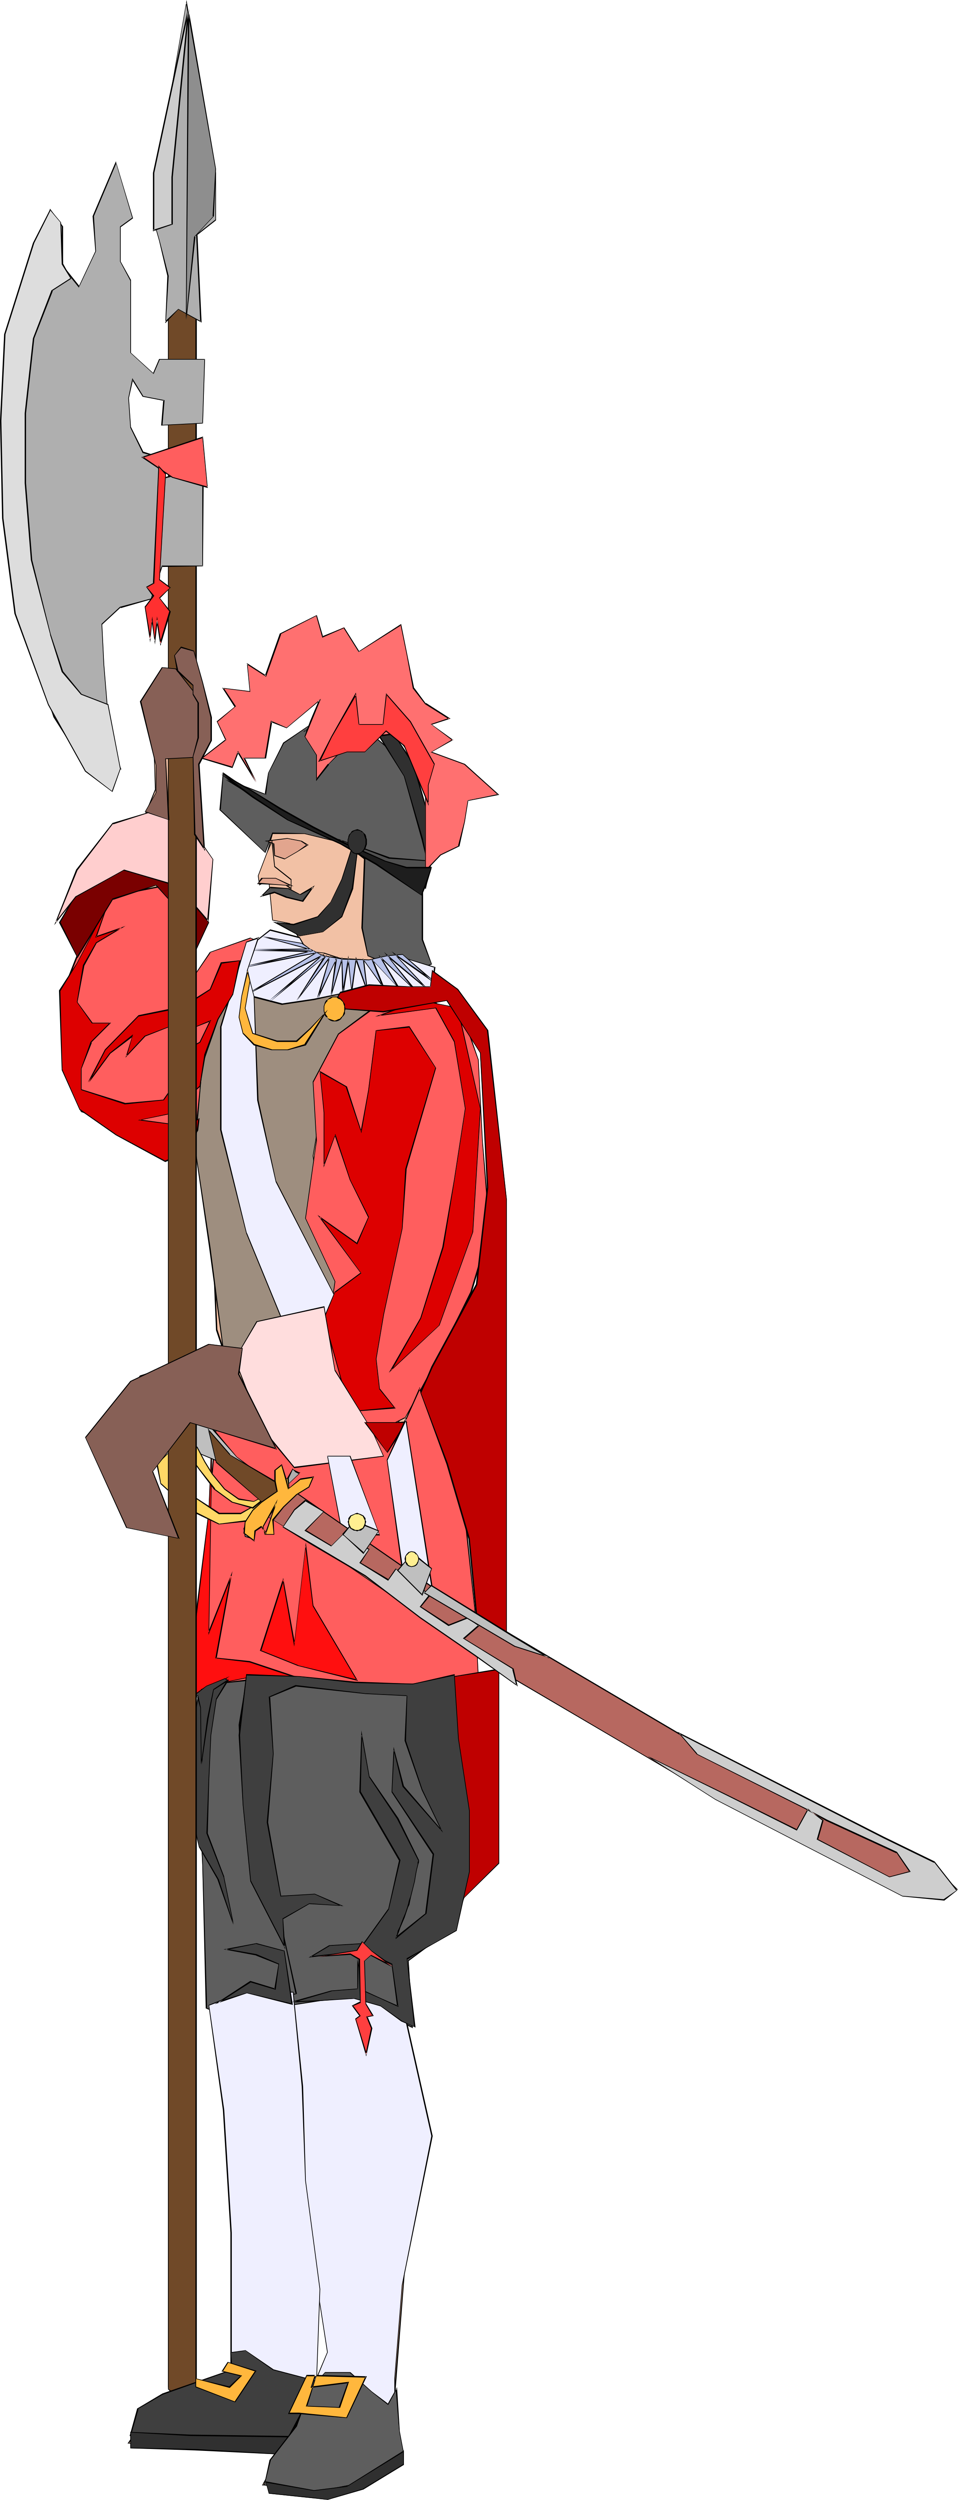 <?xml version="1.0" encoding="UTF-8" standalone="no"?>
<svg
   version="1.0"
   width="59.728mm"
   height="155.711mm"
   id="svg158"
   sodipodi:docname="Guard - Swiss.wmf"
   xmlns:inkscape="http://www.inkscape.org/namespaces/inkscape"
   xmlns:sodipodi="http://sodipodi.sourceforge.net/DTD/sodipodi-0.dtd"
   xmlns="http://www.w3.org/2000/svg"
   xmlns:svg="http://www.w3.org/2000/svg">
  <sodipodi:namedview
     id="namedview158"
     pagecolor="#ffffff"
     bordercolor="#000000"
     borderopacity="0.25"
     inkscape:showpageshadow="2"
     inkscape:pageopacity="0.0"
     inkscape:pagecheckerboard="0"
     inkscape:deskcolor="#d1d1d1"
     inkscape:document-units="mm" />
  <defs
     id="defs1">
    <pattern
       id="WMFhbasepattern"
       patternUnits="userSpaceOnUse"
       width="6"
       height="6"
       x="0"
       y="0" />
  </defs>
  <path
     style="fill:#f2c1a5;fill-opacity:1;fill-rule:evenodd;stroke:none"
     d="m 96.308,333.039 9.049,29.086 -7.272,36.196 -16.321,65.121 3.555,23.592 -10.665,45.407 v 26.986 l 1.778,18.26 -32.641,-1.778 -13.412,-0.646 5.333,-8.403 19.068,-9.211 3.555,-56.072 -7.272,-27.309 0.162,-26.016 -0.162,-55.426 3.555,-62.859 z"
     id="path1" />
  <path
     style="fill:#000000;fill-opacity:1;fill-rule:evenodd;stroke:none"
     d="m 96.308,333.039 h -0.162 l 9.049,29.086 v 0 l -7.272,36.196 -16.159,65.121 3.555,23.592 -10.827,45.407 v 26.986 l 1.778,18.26 0.162,-0.162 -32.641,-1.778 -13.412,-0.646 v 0.162 l 5.494,-8.241 h -0.162 l 19.068,-9.211 3.555,-56.234 -7.11,-27.309 v 0 l 0.162,-26.016 -0.162,-55.426 3.555,-62.859 -0.162,0.162 41.69,2.909 v -0.162 l -41.69,-2.909 -3.717,62.859 0.323,55.426 -0.323,26.016 7.272,27.309 v 0 l -3.555,56.072 v 0 l -18.906,9.211 -5.656,8.403 13.735,0.646 32.641,1.939 -1.778,-18.421 v -26.986 l 10.827,-45.407 -3.555,-23.592 16.159,-65.121 7.433,-36.196 -9.211,-29.248 z"
     id="path2" />
  <path
     style="fill:#f2c1a5;fill-opacity:1;fill-rule:evenodd;stroke:none"
     d="m 98.086,336.594 9.049,25.531 -5.494,41.529 -5.333,43.468 -3.717,14.543 3.717,18.098 v 43.468 l -3.717,45.407 1.939,9.049 -14.543,7.272 H 61.889 l 9.049,-16.321 7.272,-12.766 -5.333,-47.185 -1.939,-34.419 -3.555,-19.876 -7.272,-41.691 -1.778,-48.801 1.778,-23.592 -9.049,-27.147 -1.778,-41.691 10.827,-38.136 12.766,-9.049 -4.525,-6.787 -4.201,-0.808 -1.454,-15.351 5.009,-17.452 14.543,-4.848 11.796,6.14 4.201,23.269 -4.201,17.452 -0.646,6.948 6.948,28.602 0.646,33.611 z"
     id="path3" />
  <path
     style="fill:#000000;fill-opacity:1;fill-rule:evenodd;stroke:none"
     d="m 97.924,336.594 9.049,25.531 v 0 l -5.332,41.529 -5.494,43.468 -3.717,14.543 3.717,18.098 v 43.468 l -3.717,45.407 1.939,9.049 v -0.162 l -14.382,7.272 v 0 H 61.889 l 0.162,0.162 9.049,-16.321 7.11,-12.766 -5.333,-47.185 -1.778,-34.419 -3.555,-19.876 -7.272,-41.691 -1.939,-48.801 1.939,-23.592 -9.049,-27.309 v 0.162 l -1.778,-41.691 v 0 l 10.827,-37.974 v 0 l 12.604,-9.211 -4.525,-6.948 -4.201,-0.808 0.162,0.162 -1.454,-15.351 v 0.162 l 4.848,-17.613 v 0.162 L 82.25,179.205 h -0.162 l 11.958,6.14 v -0.162 l 4.04,23.269 -4.04,17.452 -0.808,6.948 6.948,28.602 0.808,33.611 -3.07,41.529 h 0.162 l 3.07,-41.529 -0.646,-33.611 -6.948,-28.602 0.646,-6.948 4.201,-17.452 -4.201,-23.269 -11.958,-6.302 -14.705,5.009 -4.848,17.452 1.454,15.351 4.201,0.808 h -0.162 l 4.525,6.948 v -0.162 l -12.766,9.049 -10.827,38.136 1.778,41.691 9.049,27.147 v 0 l -1.778,23.592 1.778,48.801 7.272,41.691 3.555,19.876 1.939,34.419 5.333,47.185 v 0 l -7.272,12.604 -9.049,16.644 h 18.26 l 14.543,-7.272 -1.778,-9.211 3.555,-45.407 v -43.468 l -3.555,-18.098 3.555,-14.543 5.494,-43.468 5.494,-41.529 -9.211,-25.531 v 0 z"
     id="path4" />
  <path
     style="fill:#f2c1a5;fill-opacity:1;fill-rule:evenodd;stroke:none"
     d="m 98.086,231.56 12.604,18.098 -3.555,39.913 -5.979,23.592 -7.433,21.976 -20.845,3.878 -28.278,-5.979 -9.695,13.25 6.302,14.866 -10.503,-1.616 -8.564,-21.168 10.827,-14.382 15.513,-5.009 33.611,-12.443 -6.787,-22.138 -0.808,-16.644 -14.22,0.485 -11.311,-0.323 -22.3,-12.119 -10.665,-18.745 20.684,-51.063 -0.808,-19.229 2.747,0.97 5.817,-10.18 5.494,11.473 -4.848,13.735 -1.293,26.986 -3.555,30.864 18.098,-18.098 18.098,1.778 z"
     id="path5" />
  <path
     style="fill:#000000;fill-opacity:1;fill-rule:evenodd;stroke:none"
     d="m 97.924,231.722 v -0.162 l 12.604,18.098 v 0 l -3.555,39.913 -5.979,23.592 V 313.002 l -7.272,22.138 v -0.162 l -20.845,3.878 -28.278,-5.979 -9.857,13.412 6.464,14.866 v -0.162 l -10.503,-1.454 h 0.162 L 22.3,338.372 v 0.162 l 10.827,-14.543 v 0.162 L 48.477,318.981 82.25,306.7 75.463,284.239 v 0.162 l -0.808,-16.805 -14.382,0.485 -11.311,-0.323 v 0 L 26.663,255.637 v 0 L 15.998,237.054 v 0.162 l 20.684,-51.224 -0.646,-19.229 -0.162,0.162 2.909,0.808 5.817,-10.18 h -0.162 l 5.333,11.473 v 0 l -4.848,13.735 -1.131,26.986 -3.717,31.187 18.26,-18.421 v 0 l 18.098,1.939 h -0.162 l 21.653,7.272 0.162,-0.323 -21.653,-7.11 -18.26,-1.939 -17.937,18.26 h 0.162 l 3.555,-30.864 1.293,-26.986 v 0 l 4.686,-13.735 -5.494,-11.635 -5.979,10.18 h 0.323 l -2.909,-0.97 0.646,19.391 v -0.162 l -20.684,51.224 10.665,18.745 22.3,12.281 11.473,0.162 14.22,-0.485 v 0 l 0.646,16.644 6.787,22.3 0.162,-0.162 -33.611,12.281 -15.513,5.009 -10.827,14.543 8.403,21.33 10.827,1.454 -6.464,-15.028 v 0.162 l 9.857,-13.25 h -0.162 l 28.278,6.14 21.007,-3.878 7.272,-22.138 v 0 l 6.14,-23.592 3.555,-39.913 -12.766,-18.26 z"
     id="path6" />
  <path
     style="fill:#9e8e7f;fill-opacity:1;fill-rule:evenodd;stroke:none"
     d="m 109.235,245.134 -7.756,-7.756 -12.119,1.616 -12.281,13.089 -3.232,20.037 2.424,17.452 6.14,17.29 -13.897,6.14 -15.674,6.948 -3.393,-26.178 -3.555,-23.431 1.778,-20.845 6.948,-19.068 8.726,-6.948 h 9.534 l -4.363,8.564 6.948,1.778 12.119,-4.363 h 6.948 l 8.726,6.948 z"
     id="path7" />
  <path
     style="fill:#000000;fill-opacity:1;fill-rule:evenodd;stroke:none"
     d="m 109.074,245.295 0.323,-0.162 -7.756,-7.918 -12.443,1.778 -12.119,13.089 -3.393,20.037 2.424,17.452 6.14,17.452 0.162,-0.162 -13.897,5.979 -15.674,6.948 0.162,0.162 -3.393,-26.178 -3.555,-23.431 1.778,-20.845 v 0 l 6.948,-19.068 v 0.162 l 8.564,-7.11 v 0 h 9.534 v -0.162 l -4.525,8.726 7.11,1.778 12.119,-4.201 v 0 h 6.948 v 0 l 8.564,6.948 v -0.162 l 5.979,8.888 0.323,-0.162 -6.14,-8.726 -8.726,-7.11 h -6.948 l -12.281,4.363 h 0.162 l -6.948,-1.778 0.162,0.162 4.363,-8.726 h -9.695 l -8.726,7.11 -6.948,19.068 -1.778,20.845 3.393,23.431 3.555,26.339 15.836,-6.948 13.897,-6.14 -6.14,-17.613 v 0.162 l -2.585,-17.452 3.393,-20.037 v 0 l 12.119,-12.927 v 0 l 12.119,-1.778 v 0 l 7.756,7.918 0.162,-0.162 z"
     id="path8" />
  <path
     style="fill:#ff5e5e;fill-opacity:1;fill-rule:evenodd;stroke:none"
     d="m 73.847,254.668 5.817,-11.311 9.695,-6.948 h 9.534 l 9.534,0.97 4.363,12.119 0.808,19.068 1.778,21.007 -4.363,14.705 -6.948,13.897 -5.171,9.534 -3.555,6.14 -6.948,3.393 -8.726,-7.595 -1.616,-13.25 v -7.756 l 0.808,-6.948 -6.787,-14.866 2.585,-18.26 z"
     id="path9" />
  <path
     style="fill:#000000;fill-opacity:1;fill-rule:evenodd;stroke:none"
     d="m 73.847,254.668 v 0.162 l 5.979,-11.311 v 0 l 9.534,-6.948 v 0 h 9.534 l 9.534,0.808 h -0.162 l 4.363,12.119 v 0 l 0.97,19.068 1.616,21.007 v -0.162 l -4.363,14.705 -6.948,14.058 -5.171,9.534 -3.393,6.14 v -0.162 l -6.948,3.555 v 0 l -8.564,-7.756 v 0.162 l -1.778,-13.25 v -7.756 l 0.97,-6.948 -6.948,-14.866 v 0 L 74.655,268.564 73.847,254.668 h -0.162 l 0.808,13.897 -2.585,18.26 6.948,14.866 v 0 l -0.97,6.948 v 7.756 l 1.778,13.25 8.726,7.756 7.11,-3.555 3.555,-5.979 5.171,-9.695 6.948,-13.897 4.363,-14.705 -1.778,-21.007 -0.97,-19.068 -4.201,-12.281 -9.695,-0.97 h -9.695 l -9.534,7.11 -5.979,11.311 z"
     id="path10" />
  <path
     style="fill:#ff5e5e;fill-opacity:1;fill-rule:evenodd;stroke:none"
     d="m 65.121,223.481 -6.14,-2.585 -9.534,3.393 -5.333,7.756 -2.909,3.07 2.909,-10.827 v -8.726 l -5.979,-6.948 -13.089,2.585 -5.171,9.695 -5.171,12.927 v 17.29 l 4.363,10.503 14.705,5.333 12.119,0.808 1.778,-17.452 5.171,-14.705 6.14,-7.918 z"
     id="path11" />
  <path
     style="fill:#000000;fill-opacity:1;fill-rule:evenodd;stroke:none"
     d="m 65.283,223.481 -6.302,-2.747 -9.534,3.393 -5.333,7.918 v 0 l -2.909,3.07 h 0.162 l 2.909,-10.827 v -8.726 l -5.979,-7.11 -13.25,2.585 -5.333,9.695 -5.171,13.089 v 17.29 l 4.525,10.665 14.705,5.171 12.281,0.97 1.778,-17.613 v 0.162 l 5.171,-14.866 6.14,-7.756 v 0 l 6.14,-4.363 -0.323,-0.162 -5.979,4.363 -6.14,7.756 -5.171,14.866 -1.778,17.452 v -0.162 l -12.119,-0.808 v 0 l -14.705,-5.171 h 0.162 L 14.866,251.113 v 0 -17.29 0 l 5.171,-12.927 5.171,-9.695 -0.162,0.162 13.089,-2.585 v -0.162 l 5.979,6.948 v 0 8.726 -0.162 l -3.07,11.311 3.232,-3.393 v 0 l 5.333,-7.756 h -0.162 l 9.695,-3.393 h -0.162 l 5.979,2.585 v -0.162 z"
     id="path12" />
  <path
     style="fill:#ff5e5e;fill-opacity:1;fill-rule:evenodd;stroke:none"
     d="m 98.894,326.899 10.342,26.986 2.747,25.208 0.808,15.674 -13.897,1.616 -21.815,1.778 -16.321,-4.363 -1.778,4.363 -7.918,-3.393 -0.808,6.787 -6.14,-12.927 4.525,-17.452 0.808,-18.26 1.616,-19.068 20.037,5.333 14.705,-3.555 9.534,-0.808 z"
     id="path13" />
  <path
     style="fill:#000000;fill-opacity:1;fill-rule:evenodd;stroke:none"
     d="m 99.055,326.899 h -0.323 l 10.342,26.986 v 0 l 2.747,25.208 0.808,15.674 0.162,-0.162 -13.897,1.778 -21.815,1.616 h 0.162 l -16.482,-4.201 -1.778,4.363 0.162,-0.162 -8.08,-3.393 -0.808,6.948 h 0.162 l -6.14,-12.927 v 0 l 4.363,-17.452 0.97,-18.26 1.616,-19.068 -0.162,0.162 20.037,5.171 14.705,-3.555 9.695,-0.808 3.555,-7.918 -0.162,-0.323 -3.555,8.08 v 0 l -9.534,0.808 -14.705,3.555 h 0.162 l -20.199,-5.333 -1.778,19.229 -0.808,18.26 -4.363,17.452 6.302,13.412 0.808,-7.272 -0.162,0.162 8.08,3.393 1.778,-4.363 h -0.162 l 16.321,4.363 21.815,-1.778 13.897,-1.778 -0.808,-15.674 -2.585,-25.208 -10.503,-27.309 z"
     id="path14" />
  <path
     style="fill:#5e5e5e;fill-opacity:1;fill-rule:evenodd;stroke:none"
     d="m 107.458,394.767 1.778,22.461 2.747,22.623 -5.332,13.897 -10.342,7.918 0.808,15.674 -10.503,-5.332 H 69.484 l -2.747,-12.927 -6.948,-15.674 -3.393,-21.007 0.808,-26.016 5.171,-2.585 18.26,2.585 h 16.482 z"
     id="path15" />
  <path
     style="fill:#000000;fill-opacity:1;fill-rule:evenodd;stroke:none"
     d="m 107.458,394.929 v -0.162 l 1.616,22.461 2.747,22.623 v 0 l -5.171,13.897 v 0 l -10.503,7.756 0.808,15.836 0.162,-0.162 -10.503,-5.171 H 69.484 v 0 l -2.585,-12.927 -6.948,-15.674 v 0 l -3.393,-21.007 0.808,-26.016 v 0.162 l 5.171,-2.585 h -0.162 l 18.26,2.585 h 16.482 l 10.342,-1.616 0.162,-0.323 -10.503,1.778 H 80.634 l -18.26,-2.585 -5.171,2.585 -0.97,26.016 3.555,21.007 6.948,15.674 v 0 l 2.585,13.089 h 17.29 v 0 l 10.665,5.332 -0.97,-15.836 v 0 l 10.503,-7.756 5.171,-14.058 -2.585,-22.623 -1.778,-22.623 z"
     id="path16" />
  <path
     style="fill:#5e5e5e;fill-opacity:1;fill-rule:evenodd;stroke:none"
     d="m 58.173,395.575 -7.918,0.808 -3.393,23.592 0.808,19.068 0.97,33.611 2.424,1.131 18.745,-4.363 -3.07,-13.735 -7.756,-14.058 -1.778,-17.29 -0.808,-18.26 z"
     id="path17" />
  <path
     style="fill:#000000;fill-opacity:1;fill-rule:evenodd;stroke:none"
     d="m 58.173,395.413 -7.918,0.97 -3.555,23.592 0.97,19.068 0.808,33.773 2.585,1.131 18.906,-4.525 -3.07,-13.897 -7.756,-13.897 v 0 l -1.778,-17.29 -0.808,-18.26 1.616,-10.665 -0.162,0.162 -1.778,10.503 0.97,18.26 1.778,17.452 7.756,13.897 v 0 l 2.909,13.735 0.162,-0.162 -18.745,4.363 h 0.162 l -2.585,-0.97 h 0.162 l -0.97,-33.611 -0.808,-19.068 3.393,-23.592 -0.162,0.162 7.918,-0.808 -0.162,-0.162 z"
     id="path18" />
  <path
     style="fill:#5e5e5e;fill-opacity:1;fill-rule:evenodd;stroke:none"
     d="m 52.517,181.952 11.473,7.918 19.876,9.211 -12.119,-2.909 h -7.595 l -1.778,4.525 -10.503,-10.18 z"
     id="path19" />
  <path
     style="fill:#000000;fill-opacity:1;fill-rule:evenodd;stroke:none"
     d="m 52.679,181.952 -0.162,0.162 11.311,7.918 19.876,9.211 0.162,-0.162 -12.119,-2.909 -7.595,-0.162 -1.778,4.686 h 0.162 L 51.871,190.516 h 0.162 l 0.646,-8.564 -0.162,-0.162 -0.808,8.888 10.827,10.18 1.778,-4.686 -0.162,0.162 h 7.595 l 13.25,3.232 -21.007,-9.857 -11.473,-7.918 z"
     id="path20" />
  <path
     style="fill:#5e5e5e;fill-opacity:1;fill-rule:evenodd;stroke:none"
     d="m 53.163,183.406 9.372,3.555 0.808,-5.009 3.393,-7.11 6.464,-4.201 9.211,-2.101 9.211,7.756 5.817,10.019 4.201,14.22 -1.454,7.272 -10.665,-5.009 -7.11,-3.717 -10.665,-4.848 -9.211,-5.009 z"
     id="path21" />
  <path
     style="fill:#000000;fill-opacity:1;fill-rule:evenodd;stroke:none"
     d="m 53.325,183.406 -0.162,0.162 9.534,3.555 0.646,-5.171 v 0 l 3.555,-6.948 v 0 l 6.302,-4.363 v 0 l 9.211,-2.101 v 0 l 9.211,7.918 v -0.162 l 5.656,10.019 4.201,14.382 v -0.162 l -1.293,7.272 0.162,-0.162 -10.827,-5.009 -6.948,-3.555 -10.665,-5.009 -9.211,-5.009 -9.372,-5.656 -0.162,0.162 9.372,5.817 9.211,4.848 10.665,5.009 6.948,3.555 10.988,5.171 1.454,-7.433 -4.201,-14.22 -5.817,-10.019 -9.372,-7.918 -9.211,2.101 -6.464,4.363 -3.555,7.11 -0.808,5.009 h 0.323 l -9.372,-3.555 -0.162,0.162 z"
     id="path22" />
  <path
     style="fill:#4f4f4f;fill-opacity:1;fill-rule:evenodd;stroke:none"
     d="m 80.311,197.788 11.311,4.201 10.019,0.808 -1.454,6.302 -9.211,-2.747 z"
     id="path23" />
  <path
     style="fill:#000000;fill-opacity:1;fill-rule:evenodd;stroke:none"
     d="m 80.311,197.626 -0.162,0.162 11.473,4.363 10.019,0.646 h -0.162 l -1.293,6.302 h 0.162 l -9.211,-2.909 -10.827,-8.564 -0.646,-0.162 11.311,8.888 9.372,2.909 1.454,-6.625 -10.18,-0.808 h 0.162 l -12.119,-4.363 z"
     id="path24" />
  <path
     style="fill:#5e5e5e;fill-opacity:1;fill-rule:evenodd;stroke:none"
     d="m 99.54,209.907 v 11.311 l 2.101,5.817 -5.171,2.101 -9.695,-4.201 -1.454,-6.464 0.646,-17.129 7.918,5.009 z"
     id="path25" />
  <path
     style="fill:#000000;fill-opacity:1;fill-rule:evenodd;stroke:none"
     d="m 99.54,209.907 h -0.162 v 11.311 l 2.262,5.817 v -0.162 l -5.171,2.101 v 0 l -9.695,-4.04 v 0 l -1.293,-6.464 0.646,-17.129 h -0.162 l 7.756,5.009 5.817,3.555 0.162,-0.162 -5.817,-3.555 -8.08,-5.171 -0.646,17.452 1.454,6.625 9.857,4.04 5.333,-2.101 -2.101,-5.817 v 0 -11.473 z"
     id="path26" />
  <path
     style="fill:#303030;fill-opacity:1;fill-rule:evenodd;stroke:none"
     d="m 100.994,203.443 v -11.473 l -3.555,-12.119 -5.009,-7.756 -5.817,-3.555 -7.756,-0.808 -7.11,4.363 7.918,-0.808 9.857,2.101 5.656,9.372 4.363,15.028 z"
     id="path27" />
  <path
     style="fill:#000000;fill-opacity:1;fill-rule:evenodd;stroke:none"
     d="m 100.994,204.413 v -12.443 l -3.393,-12.119 -5.171,-7.756 -5.656,-3.717 -7.918,-0.808 -7.433,4.686 8.241,-0.808 9.857,2.101 h -0.162 l 5.817,9.211 4.201,15.028 v 0 l 1.616,6.625 v -0.97 l -1.293,-5.656 v -0.162 l -4.363,-14.866 -5.817,-9.534 -9.857,-1.939 -7.918,0.646 0.162,0.323 6.948,-4.363 v 0 l 7.756,0.646 v 0 l 5.656,3.717 v -0.162 l 5.009,7.918 3.555,12.119 v -0.162 11.473 h 0.162 z"
     id="path28" />
  <path
     style="fill:#ff7070;fill-opacity:1;fill-rule:evenodd;stroke:none"
     d="m 73.201,169.832 2.101,-5.009 -7.756,6.464 -3.555,-1.454 -1.454,8.564 h -5.009 l 2.909,5.817 -4.363,-7.11 -1.293,3.555 -7.272,-2.262 5.656,-4.201 -2.101,-4.363 4.363,-3.555 -2.909,-4.201 6.464,0.646 -0.646,-6.464 4.201,2.909 3.555,-10.019 8.564,-4.201 1.293,5.009 5.009,-2.262 3.555,5.817 10.019,-6.464 1.454,7.11 1.454,7.918 2.747,3.555 5.817,3.555 -4.363,1.454 5.009,3.555 -5.009,2.909 7.918,2.747 7.756,7.11 -7.11,1.454 -0.646,5.009 -1.454,5.656 -4.363,2.262 -3.555,3.555 v -8.726 -5.656 -4.848 l -3.393,-7.918 -3.717,-5.009 -4.848,0.646 -3.717,1.454 -3.555,1.454 -3.555,3.555 -2.747,3.555 v -5.656 l -2.909,-4.363 z"
     id="path29" />
  <path
     style="fill:#000000;fill-opacity:1;fill-rule:evenodd;stroke:none"
     d="m 73.362,169.994 2.262,-5.494 -8.08,6.787 v 0 l -3.717,-1.616 -1.454,8.726 h 0.162 -5.171 l 2.909,5.817 0.162,-0.162 -4.363,-7.272 -1.454,3.878 0.162,-0.162 -7.11,-2.101 v 0.162 l 5.656,-4.363 -2.101,-4.363 v 0.162 l 4.363,-3.717 -2.909,-4.363 -0.162,0.162 6.464,0.808 -0.646,-6.625 -0.162,0.162 4.525,2.909 3.555,-10.019 h -0.162 l 8.564,-4.363 h -0.162 l 1.454,5.171 5.171,-2.262 h -0.162 l 3.555,5.656 10.019,-6.302 -0.162,-0.162 1.454,7.11 1.454,7.918 2.909,3.717 5.656,3.555 v -0.323 l -4.363,1.454 5.171,3.878 v -0.323 l -5.171,3.07 7.918,2.909 v 0 l 7.918,7.11 v -0.162 l -7.11,1.454 -0.808,5.009 -1.454,5.656 h 0.162 l -4.363,2.101 -3.555,3.717 h 0.162 v -19.229 l -3.555,-7.918 -3.717,-5.171 -5.009,0.646 -3.555,1.616 -3.555,1.293 -3.555,3.717 H 77.24 l -2.747,3.555 h 0.162 v -5.656 l -2.747,-4.363 v 0.162 l 1.454,-3.555 -0.323,-0.162 -1.293,3.555 2.747,4.363 v 0 6.14 l 3.07,-3.878 h -0.162 l 3.717,-3.717 v 0.162 l 3.393,-1.454 3.717,-1.454 v 0 l 4.848,-0.646 -0.162,-0.162 3.717,5.009 3.555,7.918 v 0 19.553 l 3.717,-3.878 v 0 l 4.363,-2.101 1.293,-5.817 0.808,-5.009 -0.162,0.162 7.433,-1.454 -8.08,-7.272 -7.918,-2.909 v 0.162 l 5.171,-2.909 -5.171,-3.717 v 0.162 l 4.525,-1.454 -5.817,-3.717 v 0.162 l -2.747,-3.717 v 0.162 l -1.616,-7.918 -1.454,-7.272 -10.019,6.464 h 0.162 l -3.555,-5.656 -5.171,2.101 h 0.162 l -1.454,-5.009 -8.726,4.363 -3.555,10.019 0.323,-0.162 -4.525,-2.909 0.646,6.625 h 0.162 l -6.625,-0.808 2.909,4.525 0.162,-0.162 -4.363,3.555 2.101,4.525 v -0.323 l -5.817,4.525 7.433,2.262 1.454,-3.717 h -0.323 l 4.363,7.11 0.162,-0.162 -2.747,-5.656 -0.162,0.162 h 5.171 l 1.454,-8.726 -0.323,0.162 3.717,1.454 7.756,-6.464 -0.162,-0.162 -2.101,5.009 z"
     id="path30" />
  <path
     style="fill:#ff3f3f;fill-opacity:1;fill-rule:evenodd;stroke:none"
     d="m 75.301,179.205 2.747,-5.817 5.817,-9.857 0.646,7.11 h 5.817 l 0.646,-7.11 5.817,6.302 5.656,10.019 -1.454,5.009 v 4.363 l -5.817,-13.735 -4.201,-3.393 -5.009,5.009 h -4.201 z"
     id="path31" />
  <path
     style="fill:#000000;fill-opacity:1;fill-rule:evenodd;stroke:none"
     d="m 75.301,179.043 0.162,0.162 2.747,-5.656 5.817,-10.019 h -0.323 l 0.808,7.11 h 5.817 l 0.808,-7.11 h -0.162 l 5.656,6.464 v 0 l 5.656,10.019 v -0.162 l -1.454,5.009 v 4.363 l 0.162,-0.162 -5.656,-13.574 -4.363,-3.555 -5.009,5.009 v 0 h -4.201 l -6.464,2.101 -0.323,0.323 6.787,-2.262 v 0 h 4.201 l 5.171,-5.009 -0.162,0.162 4.201,3.393 v 0 l 5.817,14.058 v -4.848 0 l 1.454,-5.009 -5.656,-10.019 -5.817,-6.625 -0.808,7.433 0.162,-0.162 h -5.817 l 0.162,0.162 -0.808,-7.595 -5.817,10.342 -3.07,5.979 z"
     id="path32" />
  <path
     style="fill:#efefff;fill-opacity:1;fill-rule:evenodd;stroke:none"
     d="m 70.615,220.733 -6.948,-1.778 -3.07,2.424 -4.04,5.817 1.293,6.948 8.564,2.262 7.595,-1.131 10.988,-2.262 h 9.372 7.433 l 0.646,-5.332 -9.372,-2.909 -5.817,1.293 h -8.08 l -6.948,-2.424 z"
     id="path33" />
  <path
     style="fill:#000000;fill-opacity:1;fill-rule:evenodd;stroke:none"
     d="m 70.615,220.572 -6.948,-1.778 -3.07,2.424 -4.201,5.979 1.293,7.11 8.726,2.262 7.595,-1.131 10.988,-2.424 H 101.964 l 0.646,-5.332 -9.534,-2.909 -5.817,1.131 h -8.08 v 0 l -6.787,-2.424 v 0.162 l -1.778,-3.07 -0.162,0.162 1.778,3.07 6.948,2.262 h 8.08 l 5.817,-1.131 v 0 l 9.372,2.909 -0.162,-0.162 -0.485,5.332 V 232.853 H 84.997 l -10.988,2.262 -7.595,1.131 h 0.162 l -8.726,-2.262 v 0.162 l -1.131,-6.948 v 0 l 4.04,-5.817 v 0 l 2.909,-2.262 v 0 l 6.948,1.778 -0.162,-0.162 z"
     id="path34" />
  <path
     style="fill:#b7c1e8;fill-opacity:1;fill-rule:evenodd;stroke:none"
     d="m 71.262,222.026 -9.372,-1.454 10.665,2.747 -13.574,0.323 14.382,0.323 -16.644,3.878 17.613,-3.393 -15.998,9.534 17.452,-9.049 -12.604,10.988 13.412,-10.665 -6.625,10.342 7.756,-10.18 -2.909,9.695 4.363,-9.372 -1.293,8.888 2.585,-8.564 0.323,7.918 1.293,-8.241 0.808,7.595 0.97,-7.595 2.747,7.595 -0.97,-7.272 4.848,6.625 -2.747,-6.625 6.302,6.625 -4.363,-7.272 8.241,7.918 -6.625,-8.403 9.372,7.756 -7.595,-7.918 9.372,6.464 -7.595,-6.464 -3.555,0.162 -4.363,1.131 -6.14,-0.323 -4.686,-0.808 -3.07,-1.616 z"
     id="path35" />
  <path
     style="fill:#000000;fill-opacity:1;fill-rule:evenodd;stroke:none"
     d="m 71.262,222.026 -9.372,-1.616 v 0.162 l 10.665,2.909 v -0.162 l -13.574,0.162 v 0.323 l 14.382,0.323 v -0.323 l -16.644,3.878 v 0.323 l 17.613,-3.555 v -0.162 l -16.159,9.695 0.162,0.162 17.613,-9.049 -0.162,-0.162 -12.604,10.827 0.162,0.323 13.25,-10.827 -0.162,-0.162 -6.625,10.503 h 0.162 l 7.756,-10.019 -0.162,-0.162 -2.909,9.695 h 0.323 l 4.363,-9.372 h -0.323 l -1.131,8.888 h 0.162 l 2.585,-8.564 h -0.162 l 0.162,7.918 h 0.323 l 1.293,-8.241 h -0.323 l 0.97,8.564 1.131,-8.564 h -0.323 l 3.07,8.564 -0.97,-8.241 H 85.643 l 5.333,7.433 -3.07,-7.595 -0.162,0.162 6.948,7.433 -4.848,-8.08 -0.162,0.162 8.241,7.756 0.162,-0.162 -6.787,-8.241 -0.162,0.162 9.372,7.756 0.162,-0.162 -7.595,-8.08 -0.162,0.162 9.372,6.625 0.162,-0.323 -7.595,-6.464 -3.555,0.323 -4.363,0.97 -6.14,-0.323 -4.686,-0.646 v 0 l -3.07,-1.616 -1.778,-1.293 -0.162,0.162 1.939,1.293 3.07,1.616 4.686,0.808 6.14,0.162 4.363,-0.97 3.555,-0.323 v 0 l 7.433,6.625 0.162,-0.323 -10.18,-7.11 8.241,8.888 0.162,-0.162 -10.18,-8.564 7.272,9.211 0.162,-0.162 -8.726,-8.403 4.686,8.08 0.162,-0.162 -6.625,-7.11 2.909,7.272 0.323,-0.162 -5.171,-7.11 0.97,7.756 0.162,-0.162 -2.747,-7.918 -1.131,8.08 h 0.162 l -0.808,-8.403 -1.454,9.049 h 0.323 l -0.323,-8.726 -2.747,9.211 0.162,0.162 1.454,-9.534 -4.848,10.019 h 0.323 l 2.909,-10.18 -8.08,10.665 h 0.162 l 7.11,-10.827 -13.897,10.988 0.162,0.323 13.25,-11.635 -18.421,9.534 0.162,0.162 16.644,-10.019 -18.26,3.555 v 0.323 l 17.452,-4.201 -15.19,-0.323 v 0.323 l 14.382,-0.323 -11.473,-3.07 v 0.162 l 9.372,1.616 h -0.162 z"
     id="path36" />
  <path
     style="fill:#efefff;fill-opacity:1;fill-rule:evenodd;stroke:none"
     d="m 59.789,234.63 0.97,24.4 4.363,19.229 13.735,26.986 -0.808,5.171 -10.342,3.393 -9.534,-23.431 -6.14,-24.4 v -24.239 l 6.14,-20.037 2.747,-0.808 -2.585,7.595 z"
     id="path37" />
  <path
     style="fill:#000000;fill-opacity:1;fill-rule:evenodd;stroke:none"
     d="m 59.789,234.63 0.808,24.4 4.363,19.229 13.897,26.986 v 0 l -0.97,5.171 v -0.162 l -10.18,3.393 0.162,0.162 -9.695,-23.592 v 0.162 l -5.979,-24.4 v -24.239 0 l 5.979,-20.037 v 0.162 l 2.909,-0.97 -0.323,-0.162 -2.585,7.756 1.616,6.14 h 0.162 l -1.616,-6.14 v 0 l 2.747,-7.918 -3.07,1.131 -6.14,20.037 v 24.239 l 6.14,24.4 v 0 l 9.695,23.592 10.342,-3.555 0.97,-5.171 -13.897,-27.147 v 0.162 L 60.92,259.031 59.95,234.63 Z"
     id="path38" />
  <path
     style="fill:#303030;fill-opacity:1;fill-rule:evenodd;stroke:none"
     d="m 82.735,200.05 -2.262,6.948 -2.424,5.333 -3.232,3.555 -5.656,1.778 -4.201,-0.485 5.656,3.07 5.494,-0.97 4.363,-3.393 2.585,-6.625 1.293,-9.211 z"
     id="path39" />
  <path
     style="fill:#000000;fill-opacity:1;fill-rule:evenodd;stroke:none"
     d="m 82.735,199.888 -2.262,7.11 -2.585,5.333 v 0 l -3.07,3.393 v 0 l -5.656,1.778 v 0 l -4.848,-0.485 6.302,3.393 5.494,-0.97 4.525,-3.555 2.585,-6.625 1.131,-9.372 h -1.616 v 0.323 h 1.616 l -0.162,-0.162 -1.293,9.211 v -0.162 l -2.424,6.625 v 0 l -4.363,3.555 v 0 l -5.494,0.97 v 0 l -5.656,-3.232 v 0.162 l 4.201,0.646 5.817,-1.939 3.07,-3.555 2.585,-5.333 2.262,-6.948 -0.162,0.162 z"
     id="path40" />
  <path
     style="fill:#dd0000;fill-opacity:1;fill-rule:evenodd;stroke:none"
     d="m 89.36,239.155 13.25,-1.778 4.525,7.918 2.585,15.674 -2.585,16.805 -2.747,15.836 -5.332,16.644 -6.948,12.443 11.311,-10.665 7.918,-21.976 1.778,-29.086 -5.171,-23.592 -8.887,-1.778 z"
     id="path41" />
  <path
     style="fill:#000000;fill-opacity:1;fill-rule:evenodd;stroke:none"
     d="m 88.39,239.316 14.22,-1.939 v 0 l 4.363,7.918 v 0 l 2.585,15.674 -2.585,16.805 -2.747,15.836 v 0 l -5.171,16.644 -7.433,12.927 11.958,-11.15 7.918,-21.976 1.778,-29.086 -5.332,-23.754 -8.887,-1.778 -10.665,3.878 1.131,-0.162 9.695,-3.555 H 99.055 l 8.887,1.778 h -0.162 l 5.332,23.592 -1.778,29.086 v 0 l -7.918,21.976 v 0 l -11.311,10.503 0.162,0.162 6.948,-12.281 5.332,-16.805 v 0 l 2.585,-15.836 2.585,-16.805 -2.585,-15.836 -4.363,-7.918 -13.412,1.778 0.162,0.162 z"
     id="path42" />
  <path
     style="fill:#dd0000;fill-opacity:1;fill-rule:evenodd;stroke:none"
     d="m 88.552,242.548 7.918,-0.808 6.14,9.695 -6.948,23.754 -0.97,14.058 -4.363,20.199 -1.778,10.503 0.808,7.11 3.717,4.363 -10.665,0.97 -6.14,-22.138 2.747,-6.14 6.14,-4.363 -9.695,-13.25 8.726,6.302 2.585,-6.302 -4.363,-8.726 -3.393,-10.665 -2.747,7.11 V 261.939 l -0.808,-9.695 6.14,3.555 3.555,10.503 1.616,-9.695 z"
     id="path43" />
  <path
     style="fill:#000000;fill-opacity:1;fill-rule:evenodd;stroke:none"
     d="m 88.713,242.548 -0.162,0.162 7.918,-0.808 -0.162,-0.162 6.302,9.695 v -0.162 l -7.11,23.915 -0.808,14.058 -4.363,20.199 -1.778,10.503 0.808,7.11 3.555,4.363 0.162,-0.162 -10.665,0.97 h 0.162 l -6.14,-21.976 v 0.162 l 2.585,-6.302 v 0.162 l 6.14,-4.525 -9.695,-13.25 -0.162,0.162 8.888,6.302 2.747,-6.464 -4.363,-8.726 -3.555,-10.827 -2.747,7.272 h 0.162 V 261.939 l -0.97,-9.695 -0.162,0.162 6.302,3.555 -0.162,-0.162 3.717,10.988 1.778,-10.18 1.778,-14.058 h -0.162 l -1.778,14.058 -1.778,9.695 h 0.162 l -3.393,-10.503 -6.464,-3.717 0.97,9.857 v 12.927 l 2.747,-7.595 H 78.856 l 3.555,10.503 4.363,8.888 v -0.162 l -2.747,6.14 h 0.162 l -9.372,-6.625 10.18,13.735 v -0.162 l -6.14,4.525 -2.585,6.14 6.14,22.138 10.827,-0.808 -3.717,-4.686 v 0.162 l -0.808,-7.11 1.778,-10.503 4.363,-20.199 0.97,-14.058 v 0 l 6.948,-23.754 -6.302,-9.857 -7.918,0.97 z"
     id="path44" />
  <path
     style="fill:#ffdddd;fill-opacity:1;fill-rule:evenodd;stroke:none"
     d="m 76.271,307.669 2.747,15.028 8.726,14.058 2.585,5.979 -21.007,2.747 -7.918,-9.695 -5.979,-15.836 5.171,-8.726 z"
     id="path45" />
  <path
     style="fill:#000000;fill-opacity:1;fill-rule:evenodd;stroke:none"
     d="m 76.271,307.831 v -0.162 l 2.585,15.028 8.726,14.058 2.747,6.14 v -0.162 l -21.007,2.585 0.162,0.162 -7.918,-9.695 -6.14,-15.836 v 0 l 5.171,-8.726 v 0 l 15.674,-3.393 0.162,-0.323 -15.998,3.555 -5.171,8.888 5.979,15.998 8.08,9.695 21.168,-2.747 -2.747,-6.14 -8.726,-14.22 v 0.162 L 76.433,307.508 Z"
     id="path46" />
  <path
     style="fill:#bf0000;fill-opacity:1;fill-rule:evenodd;stroke:none"
     d="M 91.299,341.927 95.662,334.817 H 85.966 Z"
     id="path47" />
  <path
     style="fill:#000000;fill-opacity:1;fill-rule:evenodd;stroke:none"
     d="m 91.299,342.088 4.686,-7.272 H 85.805 l 5.494,7.272 v -0.162 l -5.171,-7.11 -0.162,0.162 h 9.695 l -0.162,-0.162 -4.363,7.11 h 0.162 z"
     id="path48" />
  <path
     style="fill:#efefff;fill-opacity:1;fill-rule:evenodd;stroke:none"
     d="m 68.515,472.008 16.644,-2.585 10.503,6.14 6.14,27.309 -7.11,35.065 -1.616,22.138 v 8.726 l -5.333,-4.363 -8.726,-1.778 -6.948,3.555 5.009,-12.443 -5.009,-33.288 -0.97,-28.278 z"
     id="path49" />
  <path
     style="fill:#000000;fill-opacity:1;fill-rule:evenodd;stroke:none"
     d="m 68.515,472.008 v 0.162 l 16.644,-2.585 h -0.162 l 10.665,6.14 -0.162,-0.162 6.14,27.309 -6.948,35.065 -1.778,22.138 v 8.726 l 0.162,-0.162 -5.333,-4.363 -8.726,-1.778 -7.11,3.555 0.162,0.162 5.171,-12.443 -5.171,-33.288 -0.808,-28.278 -2.747,-20.199 h -0.162 l 2.585,20.199 0.97,28.278 5.171,33.288 v 0 l -5.333,12.604 7.272,-3.717 v 0 l 8.726,1.939 h -0.162 l 5.494,4.363 v -8.888 l 1.778,-22.138 7.11,-35.065 -6.14,-27.309 -10.665,-6.302 -16.805,2.747 z"
     id="path50" />
  <path
     style="fill:#efefff;fill-opacity:1;fill-rule:evenodd;stroke:none"
     d="m 69.161,469.099 -10.988,-0.485 -9.049,3.393 3.555,24.723 1.778,28.925 v 32.641 h 10.503 l 9.695,2.585 0.808,-21.976 -3.393,-25.531 -0.808,-22.138 z"
     id="path51" />
  <path
     style="fill:#000000;fill-opacity:1;fill-rule:evenodd;stroke:none"
     d="m 69.161,468.937 -10.988,-0.485 -9.049,3.555 3.393,24.723 1.778,28.925 v 32.641 h 10.665 v 0 l 9.695,2.585 0.808,-21.976 -3.393,-25.531 -0.646,-22.138 -2.262,-22.3 -0.162,0.162 2.101,22.138 0.808,22.138 3.393,25.531 -0.808,21.976 0.162,-0.162 -9.695,-2.585 H 54.456 l 0.162,0.162 v -32.641 l -1.778,-28.925 -3.555,-24.723 v 0.162 l 8.888,-3.393 v 0 l 10.988,0.323 h -0.162 z"
     id="path52" />
  <path
     style="fill:#efefff;fill-opacity:1;fill-rule:evenodd;stroke:none"
     d="m 95.662,334.009 6.14,39.59 -6.14,1.778 -4.363,-31.672 z"
     id="path53" />
  <path
     style="fill:#000000;fill-opacity:1;fill-rule:evenodd;stroke:none"
     d="m 95.823,334.17 -0.323,-0.162 6.14,39.59 0.162,-0.162 -6.14,1.778 0.162,0.162 -4.525,-31.672 v 0.162 l 4.525,-9.695 -0.162,-0.485 -4.525,10.019 4.363,31.833 6.464,-1.778 -6.302,-40.075 z"
     id="path54" />
  <path
     style="fill:#efefff;fill-opacity:1;fill-rule:evenodd;stroke:none"
     d="m 82.411,342.735 6.948,18.583 H 80.634 l -3.555,-18.583 z"
     id="path55" />
  <path
     style="fill:#000000;fill-opacity:1;fill-rule:evenodd;stroke:none"
     d="m 82.411,342.896 v 0 l 6.948,18.421 v -0.162 H 80.634 l 0.162,0.162 -3.555,-18.583 -0.162,0.162 h 5.333 l 0.162,-0.162 h -5.494 l 3.555,18.745 h 8.888 l -6.948,-18.745 z"
     id="path56" />
  <path
     style="fill:#b76860;fill-opacity:1;fill-rule:evenodd;stroke:none"
     d="m 67.545,349.845 36.843,25.531 68.515,40.398 46.377,22.784 6.302,6.302 -12.281,0.808 -48.316,-24.562 -44.761,-26.339 -38.62,-26.339 -20.199,-12.443 h 0.162 l 0.162,-0.162 0.485,-0.162 0.485,-0.323 1.131,-0.808 1.293,-0.97 1.293,-0.97 0.485,-0.485 0.485,-0.646 0.323,-0.323 0.162,-0.485 v -0.485 z"
     id="path57" />
  <path
     style="fill:#000000;fill-opacity:1;fill-rule:evenodd;stroke:none"
     d="m 67.707,349.845 -0.162,0.162 36.843,25.531 68.515,40.398 46.377,22.784 v 0 l 6.14,6.14 0.162,-0.162 -12.281,0.808 v 0 l -48.316,-24.562 -44.761,-26.339 -38.62,-26.339 -20.199,-12.281 v 0.162 l 0.485,-0.162 0.323,-0.162 0.485,-0.323 1.131,-0.808 1.454,-0.97 1.293,-0.97 v -0.162 l 0.485,-0.485 v 0 l 0.485,-0.485 0.323,-0.485 v -0.485 -0.485 l -0.162,-0.323 -0.485,-0.323 0.485,0.808 v -0.162 0.485 l -0.162,0.485 v -0.162 l -0.323,0.485 -0.323,0.485 v 0 l -0.485,0.646 v -0.162 l -1.293,1.131 -1.293,0.808 -1.293,0.808 -0.485,0.323 -0.323,0.323 -0.485,0.162 20.36,12.443 38.459,26.339 44.922,26.339 48.316,24.723 12.443,-0.97 -6.302,-6.302 -46.538,-22.946 -68.515,-40.398 -37.166,-25.693 z"
     id="path58" />
  <path
     style="fill:#bf0000;fill-opacity:1;fill-rule:evenodd;stroke:none"
     d="m 78.048,237.377 12.281,0.808 15.028,-2.585 7.756,12.281 1.778,31.672 -2.585,22.784 -10.503,19.391 -2.747,6.14 6.302,16.805 5.171,17.452 1.778,18.421 7.11,4.525 v -48.316 -54.456 l -4.525,-39.751 -6.948,-9.695 -6.14,-4.363 -0.323,3.878 h -5.332 l -9.211,-0.485 -6.625,1.778 z"
     id="path59" />
  <path
     style="fill:#000000;fill-opacity:1;fill-rule:evenodd;stroke:none"
     d="m 77.887,237.377 12.443,0.97 15.028,-2.747 h -0.162 l 7.918,12.281 v 0 l 1.616,31.672 -2.585,22.784 v 0 l -10.503,19.391 -2.585,6.14 6.14,16.805 5.171,17.613 v -0.162 l 1.778,18.583 7.272,4.525 V 282.3 l -4.363,-39.751 -7.11,-9.695 -6.14,-4.525 -0.485,4.04 0.162,-0.162 h -5.332 l -9.211,-0.485 -6.787,1.778 -2.262,3.878 h 0.323 l 2.101,-3.717 v 0.162 l 6.625,-1.778 v 0 l 9.211,0.323 h 5.332 l 0.485,-3.878 -0.162,0.162 5.979,4.363 v 0 l 6.948,9.534 v 0 l 4.525,39.751 v 102.772 l 0.162,-0.162 -7.11,-4.363 h 0.162 l -1.778,-18.421 -5.171,-17.613 -6.302,-16.644 v 0.162 l 2.747,-6.14 10.503,-19.391 2.585,-22.946 -1.778,-31.672 -7.918,-12.443 -15.028,2.585 -12.281,-0.808 0.162,0.162 z"
     id="path60" />
  <path
     style="fill:#bf0000;fill-opacity:1;fill-rule:evenodd;stroke:none"
     d="m 117.477,392.99 v 45.569 l -8.726,8.888 1.778,-15.028 -3.393,-24.562 V 394.767 Z"
     id="path61" />
  <path
     style="fill:#000000;fill-opacity:1;fill-rule:evenodd;stroke:none"
     d="m 117.477,393.151 v -0.162 45.569 0 l -8.726,8.726 0.162,0.162 1.778,-15.028 -3.555,-24.562 v -13.089 0 l 10.342,-1.616 0.162,-0.323 -10.665,1.778 v 13.25 l 3.393,24.562 -1.778,15.19 9.049,-8.888 v -45.892 z"
     id="path62" />
  <path
     style="fill:#ff0f0f;fill-opacity:1;fill-rule:evenodd;stroke:none"
     d="m 50.093,335.786 -0.97,20.199 -3.393,28.278 -1.939,16.644 7.11,-4.525 8.726,-1.616 12.443,0.808 -13.25,-4.363 -7.918,-0.808 3.555,-19.391 -5.333,13.25 z"
     id="path63" />
  <path
     style="fill:#000000;fill-opacity:1;fill-rule:evenodd;stroke:none"
     d="m 50.093,335.786 h -0.162 l -0.808,20.199 -3.555,28.278 -1.778,16.805 7.11,-4.525 v 0 l 8.726,-1.778 13.25,0.97 -14.058,-4.686 -7.918,-0.808 0.162,0.162 3.717,-20.522 -5.656,14.22 0.162,0.162 0.808,-48.477 h -0.162 l -0.808,49.124 5.494,-13.897 h -0.323 l -3.555,19.391 8.08,0.97 v 0 l 13.089,4.363 0.162,-0.323 -12.443,-0.808 -8.726,1.778 -7.11,4.363 0.162,0.162 1.939,-16.644 3.393,-28.278 0.808,-20.199 h -0.162 z"
     id="path64" />
  <path
     style="fill:#ff0f0f;fill-opacity:1;fill-rule:evenodd;stroke:none"
     d="M 84.189,395.575 73.847,377.962 72.07,363.903 l -2.747,22.946 -2.585,-15.028 -5.333,16.805 8.726,3.393 z"
     id="path65" />
  <path
     style="fill:#000000;fill-opacity:1;fill-rule:evenodd;stroke:none"
     d="M 84.35,395.737 73.847,377.962 v 0 l -1.778,-14.866 -2.747,23.754 h 0.162 l -2.747,-15.351 -5.494,17.129 8.888,3.555 v 0 l 14.22,3.555 -0.162,-0.323 -14.058,-3.393 h 0.162 l -8.888,-3.555 0.162,0.162 5.333,-16.644 -0.323,-0.162 2.747,15.836 2.747,-23.754 h -0.162 l 1.778,14.22 10.342,17.452 0.162,-0.162 z"
     id="path66" />
  <path
     style="fill:#afafaf;fill-opacity:1;fill-rule:evenodd;stroke:none"
     d="m 70.777,346.613 -2.909,2.909 -0.97,4.525 -3.555,1.939 -4.04,4.525 0.485,1.778 -1.939,-0.646 -0.323,-1.778 1.293,-2.585 3.393,-2.585 3.393,-3.393 2.262,-3.232 1.131,-2.262 v 0.162 h 0.162 l 0.646,0.485 0.485,0.323 h 0.323 z"
     id="path67" />
  <path
     style="fill:#000000;fill-opacity:1;fill-rule:evenodd;stroke:none"
     d="m 70.777,346.775 v -0.162 l -3.07,2.909 -0.97,4.525 v -0.162 l -3.555,1.939 -4.04,4.686 0.646,1.778 v -0.162 l -1.939,-0.485 v 0 l -0.162,-1.778 v 0 l 1.293,-2.424 H 58.819 l 3.393,-2.585 v 0 l 3.393,-3.555 h 0.162 l 2.262,-3.232 0.97,-2.101 h -0.162 0.162 l 0.162,0.162 0.485,0.485 0.646,0.323 h 0.323 l 0.162,-0.162 v -0.162 h -0.162 v 0 h -0.323 0.162 l -0.646,-0.323 -0.646,-0.323 -0.162,-0.162 v 0 -0.162 l -1.293,2.262 -2.262,3.393 v 0 l -3.232,3.393 v -0.162 l -3.555,2.747 -1.293,2.585 0.323,1.939 2.262,0.646 -0.485,-2.101 v 0.162 l 3.878,-4.525 v 0.162 l 3.555,-2.101 1.131,-4.525 h -0.162 l 2.909,-2.747 v -0.162 z"
     id="path68" />
  <path
     style="fill:#bfbfbf;fill-opacity:1;fill-rule:evenodd;stroke:none"
     d="m 66.575,350.491 -3.878,-2.262 -6.948,-5.171 -5.979,-6.948 -5.171,-1.293 -3.717,5.171 -1.131,1.778 2.747,1.293 2.909,-1.454 5.494,2.262 4.848,3.878 8.241,6.948 1.778,-2.101 z"
     id="path69" />
  <path
     style="fill:#000000;fill-opacity:1;fill-rule:evenodd;stroke:none"
     d="m 66.737,350.491 -4.04,-2.424 -6.948,-5.171 0.162,0.162 -5.979,-7.11 -5.333,-1.293 -3.717,5.332 -1.293,1.778 2.909,1.454 2.909,-1.616 v 0 l 5.333,2.262 5.009,4.04 8.241,6.948 1.939,-2.101 0.808,-2.262 h -0.162 l -0.808,2.101 -1.939,2.101 0.323,-0.162 -8.403,-6.948 -4.848,-3.878 -5.494,-2.262 -2.909,1.454 h 0.162 l -2.909,-1.293 v 0.162 l 1.293,-1.778 3.717,-5.171 h -0.162 l 5.171,1.454 -0.162,-0.162 6.14,6.948 6.948,5.333 3.878,2.262 v -0.162 z"
     id="path70" />
  <path
     style="fill:#ffd866;fill-opacity:1;fill-rule:evenodd;stroke:none"
     d="m 66.091,353.4 -3.07,3.878 -5.171,0.808 -6.302,0.808 -6.787,-3.393 -6.787,-6.14 -0.97,-4.686 3.232,-3.07 -0.323,4.201 1.293,3.232 5.009,3.555 5.333,3.717 h 5.171 l 3.878,-2.101 1.778,-3.717 2.747,-1.778 2.747,-0.646 0.323,2.424 z"
     id="path71" />
  <path
     style="fill:#000000;fill-opacity:1;fill-rule:evenodd;stroke:none"
     d="m 65.929,353.4 -3.07,3.878 h 0.162 l -5.171,0.646 -6.302,0.808 h 0.162 l -6.787,-3.393 v 0.162 l -6.948,-6.302 V 349.36 l -0.808,-4.686 v 0 l 3.07,-3.07 h -0.162 l -0.323,4.201 1.454,3.232 4.848,3.717 5.494,3.717 h 5.171 l 3.878,-2.262 1.939,-3.555 v 0 l 2.585,-1.778 2.747,-0.808 h -0.162 l 0.323,2.424 v 0 l -2.101,2.909 0.323,0.162 1.939,-2.909 -0.162,-2.747 -3.07,0.808 -2.585,1.778 -1.939,3.717 0.162,-0.162 -3.878,2.101 v 0 h -5.171 0.162 l -5.494,-3.555 -4.848,-3.717 v 0.162 l -1.293,-3.232 v 0 l 0.323,-4.525 -3.555,3.393 0.97,4.686 6.948,6.302 6.787,3.232 6.302,-0.646 5.171,-0.808 3.232,-3.878 z"
     id="path72" />
  <path
     style="fill:#ffd866;fill-opacity:1;fill-rule:evenodd;stroke:none"
     d="m 64.313,351.137 -4.686,3.878 -4.848,-1.293 -4.201,-3.232 -3.717,-4.686 -3.232,-4.525 -2.909,-0.808 0.97,-2.101 2.101,0.485 2.585,1.939 1.939,3.232 1.778,2.909 2.747,3.555 3.393,2.424 3.555,0.485 z"
     id="path73" />
  <path
     style="fill:#000000;fill-opacity:1;fill-rule:evenodd;stroke:none"
     d="m 64.313,351.299 v -0.323 l -4.848,3.878 h 0.162 l -4.848,-1.293 -4.201,-3.07 h 0.162 l -3.717,-4.686 -3.393,-4.686 -2.909,-0.808 0.162,0.323 0.97,-2.262 -0.162,0.162 2.101,0.485 2.585,1.778 v 0 l 1.778,3.393 1.778,2.909 2.909,3.555 3.393,2.424 3.555,0.485 4.525,-2.262 0.97,-0.808 -5.494,2.909 v 0 l -3.555,-0.646 v 0 l -3.232,-2.262 v 0 l -2.909,-3.555 -1.778,-2.909 -1.778,-3.393 -2.747,-1.778 -2.101,-0.646 -1.131,2.424 3.07,0.808 -0.162,-0.162 3.393,4.686 3.555,4.686 4.201,3.07 5.009,1.454 5.656,-4.686 z"
     id="path74" />
  <path
     style="fill:#ffb73d;fill-opacity:1;fill-rule:evenodd;stroke:none"
     d="m 65.121,354.046 -3.232,5.333 0.485,1.778 h 2.101 l -0.162,-3.393 2.585,-3.07 3.07,-2.747 2.909,-1.778 0.97,-2.424 -3.07,0.485 -2.909,2.262 -0.485,-2.262 -1.131,-3.393 -1.454,1.293 v 3.393 l -0.485,2.101 -2.747,2.101 -1.939,1.778 -1.778,2.909 -0.323,2.585 2.262,1.778 0.323,-2.262 1.454,-1.131 1.131,1.616 z"
     id="path75" />
  <path
     style="fill:#000000;fill-opacity:1;fill-rule:evenodd;stroke:none"
     d="m 65.444,352.915 -3.555,6.464 0.485,1.939 h 2.262 l -0.162,-3.555 v 0.162 l 2.424,-3.07 v 0 l 3.07,-2.909 v 0 l 2.909,-1.778 1.131,-2.585 -3.232,0.485 -2.909,2.424 h 0.162 l -0.485,-2.262 v 0 l -1.131,-3.555 -1.778,1.454 v 3.393 l -0.485,2.101 0.162,-0.162 -2.747,2.101 v 0 l -2.101,1.939 -1.778,2.747 -0.323,2.747 2.585,1.939 0.323,-2.424 v 0 l 1.454,-0.97 h -0.162 l 1.131,1.616 2.747,-8.241 -0.485,0.97 -2.424,6.948 h 0.323 l -1.293,-1.616 -1.616,1.131 -0.162,2.424 0.162,-0.162 -2.424,-1.778 0.162,0.162 0.162,-2.585 v 0 l 1.778,-2.747 v 0 l 2.101,-1.939 v 0 l 2.747,-2.101 0.485,-2.101 v -3.393 l -0.162,0.162 1.616,-1.293 -0.162,-0.162 0.97,3.393 v 0 l 0.646,2.424 2.909,-2.262 v 0 l 3.07,-0.485 -0.162,-0.162 -0.97,2.262 v 0 l -2.909,1.778 -3.07,2.909 v 0 l -2.585,3.07 0.323,3.393 v 0 h -2.101 0.162 l -0.485,-1.778 v 0.162 l 3.07,-5.494 -0.162,-0.162 z"
     id="path76" />
  <path
     style="fill:#704928;fill-opacity:1;fill-rule:evenodd;stroke:none"
     d="m 49.285,336.756 1.778,7.595 10.665,9.211 3.555,-2.585 -0.485,-2.262 -10.665,-6.14 z"
     id="path77" />
  <path
     style="fill:#000000;fill-opacity:1;fill-rule:evenodd;stroke:none"
     d="m 48.962,336.271 1.939,8.08 10.827,9.372 3.717,-2.585 -0.485,-2.424 -10.827,-6.302 h 0.162 l -5.333,-6.14 0.162,0.485 5.009,5.817 10.503,6.302 v -0.162 l 0.485,2.262 h 0.162 l -3.717,2.585 h 0.162 l -10.665,-9.372 v 0.162 l -1.778,-7.595 h -0.162 z"
     id="path78" />
  <path
     style="fill:#cecece;fill-opacity:1;fill-rule:evenodd;stroke:none"
     d="m 71.908,353.238 -2.585,2.262 -2.747,4.04 6.625,3.878 12.927,7.595 12.927,9.857 12.927,8.888 9.857,7.11 -0.97,-3.878 -11.635,-7.272 3.717,-3.07 -2.747,-1.778 -4.525,1.778 -6.625,-4.363 2.262,-2.747 -8.08,-6.302 -1.778,2.747 -6.625,-4.04 2.101,-3.232 -6.14,-3.555 -2.747,2.747 -6.14,-3.555 4.363,-4.525 z"
     id="path79" />
  <path
     style="fill:#000000;fill-opacity:1;fill-rule:evenodd;stroke:none"
     d="m 71.908,353.077 -2.585,2.262 -2.747,4.201 6.625,4.04 12.927,7.595 12.927,9.857 12.927,8.888 10.019,7.11 -0.97,-4.201 -11.635,-7.11 v 0.162 l 3.717,-3.232 -2.909,-1.939 -4.525,1.778 h 0.162 l -6.787,-4.363 0.162,0.162 2.262,-2.747 -8.241,-6.302 -1.778,2.585 h 0.162 l -6.787,-4.04 0.162,0.162 2.101,-3.232 -6.302,-3.555 -2.747,2.747 h 0.162 l -6.14,-3.717 v 0.162 l 4.363,-4.525 -4.525,-2.747 v 0.323 l 4.363,2.585 v -0.162 l -4.525,4.525 6.302,3.717 2.747,-2.747 H 80.634 l 6.302,3.555 v -0.162 l -2.262,3.232 6.787,4.201 1.939,-2.747 h -0.162 l 7.918,6.14 v -0.162 l -2.262,2.909 6.787,4.525 4.525,-1.778 v 0 l 2.585,1.778 v -0.323 l -3.717,3.232 11.796,7.272 h -0.162 l 0.97,3.878 0.162,-0.162 -9.857,-7.11 -12.927,-8.888 -12.927,-9.857 -12.766,-7.595 -6.625,-3.878 v 0.162 l 2.747,-4.04 -0.162,0.162 2.747,-2.262 h -0.162 z"
     id="path80" />
  <path
     style="fill:#bfbfbf;fill-opacity:1;fill-rule:evenodd;stroke:none"
     d="m 80.795,361.156 4.848,4.525 3.555,-5.333 -5.656,-2.262 z"
     id="path81" />
  <path
     style="fill:#000000;fill-opacity:1;fill-rule:evenodd;stroke:none"
     d="m 80.634,361.156 5.009,4.686 3.717,-5.494 -5.817,-2.424 -2.909,3.232 0.323,0.162 2.585,-3.232 -0.162,0.162 5.817,2.262 v -0.162 l -3.555,5.171 h 0.162 l -5.009,-4.363 0.162,0.162 z"
     id="path82" />
  <path
     style="fill:#bfbfbf;fill-opacity:1;fill-rule:evenodd;stroke:none"
     d="m 93.723,369.72 5.817,5.817 2.101,-6.302 -4.363,-3.555 z"
     id="path83" />
  <path
     style="fill:#000000;fill-opacity:1;fill-rule:evenodd;stroke:none"
     d="m 93.561,369.72 5.979,5.979 2.262,-6.464 -4.525,-3.717 -3.717,4.201 h 0.323 l 3.393,-4.04 -0.162,0.162 4.525,3.555 v -0.162 l -2.262,6.14 h 0.162 l -5.817,-5.817 0.162,0.162 z"
     id="path84" />
  <path
     style="fill:#bfbfbf;fill-opacity:1;fill-rule:evenodd;stroke:none"
     d="m 101.641,373.275 18.906,11.635 8.887,5.333 -8.08,-2.747 -21.33,-12.443 z"
     id="path85" />
  <path
     style="fill:#000000;fill-opacity:1;fill-rule:evenodd;stroke:none"
     d="m 101.802,373.275 -0.162,0.162 18.745,11.635 8.887,5.333 0.162,-0.323 -8.08,-2.585 -21.33,-12.604 v 0.162 l 1.778,-1.778 -0.162,-0.162 -1.778,1.939 21.33,12.604 9.049,2.909 -9.695,-5.817 -18.906,-11.635 z"
     id="path86" />
  <path
     style="fill:#ffef91;fill-opacity:1;fill-rule:evenodd;stroke:none"
     d="m 84.189,356.308 -0.485,0.162 h -0.323 l -0.646,0.485 -0.485,0.646 -0.162,0.323 v 0.323 0.485 l 0.162,0.323 0.485,0.646 0.646,0.485 0.323,0.162 h 0.485 0.323 l 0.323,-0.162 0.808,-0.485 0.323,-0.646 0.162,-0.323 v -0.485 -0.323 l -0.162,-0.323 -0.323,-0.646 -0.808,-0.485 h -0.323 z"
     id="path87" />
  <path
     style="fill:#000000;fill-opacity:1;fill-rule:evenodd;stroke:none"
     d="m 84.189,356.147 -0.485,0.162 -0.323,0.162 -0.808,0.323 -0.485,0.646 v 0.485 l -0.162,0.323 0.162,0.485 v 0.323 l 0.485,0.808 0.808,0.485 h 0.323 l 0.485,0.162 0.323,-0.162 h 0.485 l 0.646,-0.485 0.485,-0.808 v -0.323 l 0.162,-0.485 -0.162,-0.323 v -0.485 l -0.485,-0.646 -0.646,-0.323 -0.485,-0.162 -0.323,-0.162 v 0.323 h 0.323 v 0 l 0.323,0.162 0.646,0.323 v 0 l 0.323,0.646 0.162,0.323 v 0 0.323 0.485 -0.162 l -0.162,0.485 -0.323,0.646 v 0 l -0.646,0.323 -0.323,0.162 v 0 h -0.323 -0.485 v 0 l -0.323,-0.162 -0.646,-0.323 v 0 l -0.323,-0.646 -0.162,-0.485 v 0.162 -0.485 -0.323 0 l 0.162,-0.323 0.323,-0.646 v 0 l 0.646,-0.323 0.323,-0.162 v 0 h 0.485 z"
     id="path88" />
  <path
     style="fill:#ffef91;fill-opacity:1;fill-rule:evenodd;stroke:none"
     d="m 96.955,365.358 h -0.485 l -0.485,0.485 -0.323,0.485 -0.162,0.646 0.162,0.808 0.323,0.485 0.485,0.485 h 0.485 0.646 l 0.485,-0.485 0.485,-0.485 v -0.808 -0.646 l -0.485,-0.485 -0.485,-0.485 z"
     id="path89" />
  <path
     style="fill:#000000;fill-opacity:1;fill-rule:evenodd;stroke:none"
     d="m 96.955,365.196 -0.646,0.162 -0.485,0.485 -0.323,0.485 -0.162,0.646 0.162,0.808 0.323,0.646 0.485,0.323 0.646,0.162 0.808,-0.162 0.485,-0.323 0.323,-0.646 0.162,-0.808 -0.162,-0.646 -0.323,-0.485 -0.485,-0.485 -0.808,-0.162 v 0.162 l 0.646,0.162 v 0 l 0.485,0.485 v -0.162 l 0.323,0.485 v 0 l 0.162,0.646 -0.162,0.808 v -0.162 l -0.323,0.646 v 0 l -0.485,0.323 v 0 l -0.646,0.162 -0.485,-0.162 v 0 l -0.485,-0.323 h 0.162 l -0.485,-0.646 v 0.162 -0.808 -0.646 0 l 0.485,-0.485 -0.162,0.162 0.485,-0.485 v 0 l 0.485,-0.162 z"
     id="path90" />
  <path
     style="fill:#cecece;fill-opacity:1;fill-rule:evenodd;stroke:none"
     d="m 159.975,408.018 48.154,24.562 12.119,5.817 5.332,6.625 -3.232,2.262 -9.695,-0.97 -44.114,-22.784 -15.998,-10.18 19.068,9.372 16.159,8.08 2.585,-4.848 3.555,2.585 -1.293,4.525 16.967,8.888 4.848,-1.293 -3.07,-4.525 -16.482,-7.595 -4.848,-2.585 -25.855,-13.089 z"
     id="path91" />
  <path
     style="fill:#000000;fill-opacity:1;fill-rule:evenodd;stroke:none"
     d="m 160.137,408.018 -0.162,0.162 48.154,24.562 11.958,5.817 v -0.162 l 5.332,6.787 v -0.162 l -3.07,2.101 v 0 l -9.695,-0.808 v 0 l -44.114,-22.784 -15.998,-10.18 v 0.162 l 19.068,9.372 16.159,8.08 2.747,-5.009 h -0.162 l 3.555,2.747 -0.162,-0.162 -1.293,4.525 17.129,8.888 5.009,-1.293 -3.232,-4.686 -16.482,-7.595 -4.848,-2.585 -25.855,-12.927 h 0.162 l -4.201,-4.848 -0.485,-0.323 4.525,5.333 25.693,12.927 4.848,2.747 16.482,7.595 v -0.162 l 3.07,4.525 0.162,-0.162 -4.848,1.293 v 0 l -16.967,-8.888 0.162,0.162 1.293,-4.525 -3.717,-2.747 -2.747,5.009 0.162,-0.162 -15.998,-7.918 -19.229,-9.372 v 0.162 l 15.998,10.18 44.114,22.784 9.857,0.97 3.07,-2.424 -5.332,-6.787 -11.958,-5.817 -48.639,-24.723 z"
     id="path92" />
  <path
     style="fill:#3f3f3f;fill-opacity:1;fill-rule:evenodd;stroke:none"
     d="m 107.135,394.282 0.808,15.028 2.747,16.967 v 14.382 l -3.232,13.735 -8.403,4.848 -3.07,1.939 1.778,15.998 -3.07,-1.293 -5.009,-3.555 -6.14,-1.939 -7.595,0.646 -7.11,0.323 9.211,-2.585 6.302,-0.485 v -7.11 l 1.293,7.595 4.04,1.616 4.04,1.939 -1.293,-9.857 -6.302,-3.232 -5.333,0.646 -7.595,0.808 4.525,-2.585 7.918,-0.485 5.817,-8.08 2.747,-11.635 -9.372,-15.998 0.323,-13.412 1.778,9.857 6.787,9.857 4.848,9.695 v 0.162 0.323 l -0.162,0.485 v 0.646 l -0.323,0.646 -0.162,0.808 -0.323,1.939 -0.485,1.939 -0.323,1.939 -0.323,0.808 -0.162,0.808 -0.162,0.646 -0.162,0.485 -0.485,0.808 -0.323,1.131 -0.808,2.262 -0.485,0.97 -0.323,0.646 v 0.485 l -0.162,0.162 -0.162,0.162 v 0 l 7.11,-5.656 1.778,-14.058 -9.695,-14.543 0.323,-9.857 2.262,8.403 9.049,10.342 -4.525,-9.372 -4.04,-11.635 0.485,-10.665 -9.857,-0.485 -16.482,-1.778 -6.14,2.585 0.808,13.412 -1.293,16.159 3.07,17.29 8.08,-0.323 6.14,2.585 -7.433,-0.323 -6.302,3.555 0.485,6.625 -8.08,-15.674 -1.778,-17.775 -0.808,-16.482 1.778,-14.22 12.443,0.485 12.927,1.293 13.735,0.323 z"
     id="path93" />
  <path
     style="fill:#000000;fill-opacity:1;fill-rule:evenodd;stroke:none"
     d="m 107.135,394.444 -0.162,-0.162 0.97,15.028 2.585,16.967 v 14.382 l -3.07,13.735 v 0 l -8.403,4.848 -3.232,1.778 1.778,16.159 h 0.162 l -3.07,-1.454 -5.009,-3.555 -6.14,-1.778 -7.595,0.485 -7.11,0.323 v 0.323 l 9.372,-2.747 h -0.162 l 6.302,-0.485 0.162,-7.11 h -0.323 l 1.454,7.595 4.04,1.778 4.201,1.939 -1.454,-10.18 -6.302,-3.07 -5.333,0.485 -7.595,0.808 0.162,0.162 4.363,-2.585 v 0 l 8.08,-0.485 5.817,-8.08 2.747,-11.635 -9.372,-16.159 v 0.162 l 0.323,-13.412 h -0.162 l 1.778,9.857 6.625,9.857 5.009,9.857 v -0.162 0.162 l -0.162,0.323 v 0.485 l -0.162,0.646 -0.162,0.646 -0.162,0.808 -0.323,1.939 -0.485,1.939 -0.485,1.939 v -0.162 l -0.323,0.97 v 0 l -0.162,0.808 v -0.162 l -0.162,0.646 -0.485,1.454 -0.485,1.131 -0.808,2.101 -0.485,0.97 -0.162,0.808 -0.162,0.323 -0.162,0.485 v 0.323 l 7.272,-5.979 1.778,-14.058 -9.857,-14.705 v 0.162 l 0.485,-9.857 h -0.162 l 2.101,8.564 9.534,10.827 -4.848,-10.18 -3.878,-11.473 v 0 l 0.323,-10.665 -9.857,-0.485 -16.482,-1.939 -6.302,2.747 0.97,13.412 -1.454,16.159 3.232,17.452 8.08,-0.485 v 0 l 6.14,2.747 v -0.162 l -7.433,-0.485 -6.302,3.555 0.323,6.787 h 0.323 l -8.08,-15.674 v 0 l -1.778,-17.775 -0.808,-16.482 1.616,-14.22 v 0.162 l 12.443,0.323 12.927,1.454 13.735,0.323 9.857,-2.101 v -0.323 l -9.857,2.262 -13.735,-0.485 -12.927,-1.293 -12.604,-0.485 -1.778,14.382 0.97,16.482 1.778,17.937 8.241,15.998 -0.485,-7.11 v 0 l 6.14,-3.555 v 0 l 8.08,0.485 -6.787,-2.909 -8.08,0.485 h 0.162 l -3.07,-17.29 1.293,-16.159 -0.808,-13.412 -0.162,0.162 6.302,-2.585 h -0.162 l 16.482,1.778 9.857,0.485 -0.162,-0.162 -0.485,10.665 4.04,11.635 4.525,9.372 h 0.162 l -8.888,-10.342 -2.424,-9.211 -0.485,10.665 9.695,14.705 v -0.162 l -1.778,14.058 0.162,-0.162 -7.11,5.656 0.162,0.162 v 0 0 l 0.162,-0.323 0.162,-0.323 0.323,-0.808 0.323,-0.97 0.97,-2.262 0.323,-0.97 0.485,-1.454 0.323,-0.646 v 0 l 0.162,-0.808 v 0 l 0.162,-0.808 v 0 l 0.485,-1.939 0.485,-1.939 0.323,-1.939 0.162,-0.808 0.162,-0.646 0.162,-0.646 0.162,-0.485 v -0.323 -0.162 l -4.848,-9.857 -6.787,-9.857 v 0.162 l -1.939,-10.988 -0.485,14.543 9.372,16.159 v -0.162 l -2.585,11.635 v -0.162 l -5.817,8.08 v 0 l -8.08,0.485 -4.848,2.909 8.08,-0.97 5.333,-0.485 v 0 l 6.14,3.07 v 0 l 1.293,9.857 0.162,-0.162 -4.04,-1.778 -3.878,-1.778 v 0.162 l -1.293,-7.595 h -0.323 v 7.11 l 0.162,-0.162 -6.302,0.485 -10.342,2.909 8.241,-0.485 7.595,-0.485 h -0.162 l 6.302,1.778 4.848,3.555 3.393,1.454 -1.939,-16.159 v 0.162 l 3.07,-1.939 8.564,-4.848 3.07,-13.897 v -14.382 l -2.585,-16.967 -0.97,-15.19 z"
     id="path94" />
  <path
     style="fill:#3f3f3f;fill-opacity:1;fill-rule:evenodd;stroke:none"
     d="m 68.838,471.846 -1.778,-12.604 -6.625,-1.616 -7.272,1.293 7.272,1.293 5.333,2.262 -0.97,5.817 -5.817,-1.778 -7.595,4.848 6.787,-2.262 z"
     id="path95" />
  <path
     style="fill:#000000;fill-opacity:1;fill-rule:evenodd;stroke:none"
     d="m 68.999,472.008 -1.939,-12.766 -6.625,-1.778 -7.756,1.454 7.756,1.454 h -0.162 l 5.333,2.101 v 0 l -0.97,5.817 0.162,-0.162 -5.817,-1.778 -8.403,5.494 7.595,-2.585 v 0 l 10.827,2.747 -0.162,-0.323 -10.665,-2.585 -6.787,2.101 0.162,0.323 7.595,-4.848 h -0.162 l 5.979,1.778 0.808,-6.14 -5.333,-2.262 -7.272,-1.293 v 0.323 l 7.272,-1.454 h -0.162 l 6.787,1.778 -0.162,-0.162 1.778,12.604 0.162,-0.162 z"
     id="path96" />
  <path
     style="fill:#3f3f3f;fill-opacity:1;fill-rule:evenodd;stroke:none"
     d="m 47.508,415.128 v -17.29 l 6.14,-2.262 -2.585,4.363 -1.454,8.564 -0.323,10.665 -0.485,12.443 3.878,10.342 2.262,11.15 -3.555,-10.665 -4.363,-7.595 -3.555,-15.19 1.293,-9.857 2.262,-11.635 6.14,-3.07 -4.525,3.555 z"
     id="path97" />
  <path
     style="fill:#000000;fill-opacity:1;fill-rule:evenodd;stroke:none"
     d="m 47.346,415.128 h 0.323 v -17.29 h -0.162 l 6.14,-2.101 -0.162,-0.162 -2.585,4.363 -1.293,8.564 -0.485,10.665 -0.485,12.443 4.04,10.342 v 0 l 2.262,11.15 h 0.162 l -3.555,-10.665 -4.525,-7.756 v 0.162 l -3.393,-15.19 1.293,-9.857 2.101,-11.635 v 0.162 l 6.302,-3.07 -0.162,-0.162 -4.686,3.393 -1.131,16.644 h 0.323 l 1.131,-16.482 H 48.639 l 5.494,-4.04 -7.272,3.555 -2.262,11.635 -1.293,9.857 3.555,15.19 4.363,7.595 3.717,10.665 h 0.162 l -2.262,-11.15 v -0.162 l -3.878,-10.18 v 0 l 0.323,-12.443 0.485,-10.665 1.293,-8.564 v 0.162 l 2.909,-4.686 -6.625,2.262 v 17.452 h 0.323 z"
     id="path98" />
  <path
     style="fill:#3f3f3f;fill-opacity:1;fill-rule:evenodd;stroke:none"
     d="m 47.508,415.451 1.454,-10.827 1.454,-6.948 3.232,-2.101 -0.646,-0.323 -4.363,1.778 -4.848,3.555 2.747,-1.293 0.646,2.747 z"
     id="path99" />
  <path
     style="fill:#000000;fill-opacity:1;fill-rule:evenodd;stroke:none"
     d="m 47.346,415.451 h 0.162 l 1.616,-10.827 1.293,-6.948 v 0.162 l 3.555,-2.262 -0.97,-0.485 -4.363,1.778 -5.817,4.201 3.878,-1.616 -0.323,-0.162 0.808,2.747 0.162,13.412 h 0.162 l -0.162,-13.412 -0.646,-2.909 -3.07,1.293 0.162,0.323 4.848,-3.717 4.363,-1.778 h -0.162 l 0.808,0.323 v -0.162 l -3.393,2.262 -1.454,6.948 -1.454,10.827 h 0.162 z"
     id="path100" />
  <path
     style="fill:#dd0000;fill-opacity:1;fill-rule:evenodd;stroke:none"
     d="m 56.557,226.066 -4.363,0.646 -2.747,6.14 -6.464,4.201 -10.342,2.101 -7.918,7.918 -3.878,7.756 5.009,-6.787 5.333,-4.201 -1.454,4.686 4.525,-4.686 5.333,-2.101 h 6.302 l 3.555,-1.454 -2.262,5.171 -6.302,3.07 1.939,4.525 -4.201,5.817 -9.211,0.97 -10.342,-3.232 v -5.009 l 2.424,-6.14 4.363,-4.525 H 21.815 l -3.555,-5.009 1.454,-8.564 2.909,-5.332 5.979,-3.555 -5.979,2.101 2.747,-7.433 -7.11,13.574 -4.201,6.464 0.646,18.745 4.201,9.372 8.403,5.817 11.635,6.302 4.04,-1.778 3.555,-5.656 0.323,-2.585 -3.232,1.778 -10.665,-1.454 7.11,-1.454 7.11,-6.625 1.131,-7.433 2.909,-8.241 3.717,-5.979 z"
     id="path101" />
  <path
     style="fill:#000000;fill-opacity:1;fill-rule:evenodd;stroke:none"
     d="m 56.718,226.066 -4.686,0.485 -2.585,6.302 v 0 l -6.464,4.04 v 0 l -10.342,2.101 -7.918,8.08 -4.04,7.756 h 0.323 l 5.009,-6.787 v 0 l 5.333,-4.04 -0.162,-0.162 -1.616,5.171 4.686,-5.009 v 0 l 5.333,-2.101 v 0 h 6.302 l 3.717,-1.454 -0.162,-0.162 -2.424,5.009 v 0 l -6.14,3.232 1.778,4.525 v -0.162 l -4.201,5.979 h 0.162 l -9.211,0.808 h 0.162 L 19.229,256.445 v 0.162 -5.009 0 l 2.424,-6.14 h -0.162 l 4.686,-4.686 H 21.815 v 0 l -3.555,-4.848 v 0 l 1.616,-8.564 v 0 l 2.909,-5.332 v 0 l 6.787,-4.04 -6.948,2.424 0.162,0.162 2.585,-7.433 H 25.208 l -7.11,13.574 -4.201,6.464 0.646,18.745 4.201,9.372 8.564,5.979 11.635,6.302 4.201,-1.778 3.555,-5.656 0.323,-2.909 -3.393,1.778 v 0 l -10.665,-1.454 v 0.162 l 7.11,-1.454 7.11,-6.464 1.293,-7.595 v 0.162 l 2.909,-8.241 3.555,-5.979 1.778,-8.08 h -0.323 l -1.616,7.918 v 0 l -3.555,5.979 -3.07,8.241 -1.131,7.433 v 0 l -7.11,6.464 h 0.162 l -7.595,1.616 11.15,1.454 3.232,-1.616 -0.162,-0.162 -0.323,2.585 v 0 l -3.393,5.656 v 0 l -4.201,1.616 h 0.162 l -11.473,-6.14 -8.564,-5.979 v 0.162 l -4.201,-9.534 v 0.162 l -0.485,-18.745 v 0.162 l 4.04,-6.625 7.11,-13.574 H 25.208 l -2.747,7.595 6.14,-2.101 v -0.323 l -5.979,3.555 -3.07,5.333 -1.454,8.726 3.555,5.009 h 4.201 v -0.162 l -4.525,4.525 -2.262,6.302 v 5.009 l 10.342,3.393 9.211,-0.97 4.201,-5.979 -1.778,-4.525 v 0.162 l 6.14,-3.232 2.585,-5.333 -3.878,1.616 v 0 h -6.302 l -5.494,2.101 -4.363,4.686 0.162,0.162 1.454,-5.171 -5.494,4.363 -5.171,6.948 h 0.323 l 3.878,-7.595 v 0 l 7.918,-8.08 -0.162,0.162 10.503,-2.101 6.464,-4.201 2.747,-6.302 -0.162,0.162 4.363,-0.646 -0.162,-0.162 z"
     id="path102" />
  <path
     style="fill:#ffb73d;fill-opacity:1;fill-rule:evenodd;stroke:none"
     d="m 78.856,234.63 -0.485,0.162 -0.485,0.162 -0.485,0.162 -0.323,0.323 -0.323,0.485 -0.323,0.485 v 0.485 l -0.162,0.646 0.162,0.485 v 0.485 l 0.323,0.646 0.323,0.323 0.323,0.323 0.485,0.323 0.485,0.162 h 0.485 0.485 l 0.485,-0.162 0.323,-0.323 0.485,-0.323 0.323,-0.323 0.162,-0.646 0.162,-0.485 v -0.485 -0.646 l -0.162,-0.485 -0.162,-0.485 -0.323,-0.485 -0.485,-0.323 -0.323,-0.162 -0.485,-0.162 z"
     id="path103" />
  <path
     style="fill:#000000;fill-opacity:1;fill-rule:evenodd;stroke:none"
     d="m 78.856,234.63 h -0.485 l -0.485,0.162 -0.485,0.323 -0.323,0.323 h -0.162 l -0.323,0.485 -0.162,0.485 -0.162,0.485 v 0.646 0.485 l 0.162,0.646 0.162,0.485 0.323,0.323 h 0.162 l 0.323,0.485 0.485,0.323 0.485,0.162 h 0.485 0.485 l 0.485,-0.162 0.485,-0.323 0.323,-0.485 0.323,-0.323 0.323,-0.485 v -0.646 l 0.162,-0.485 -0.162,-0.646 v -0.485 l -0.323,-0.485 -0.323,-0.485 -0.323,-0.323 -0.485,-0.323 -0.485,-0.162 H 78.856 v 0.162 h 0.485 v 0 l 0.323,0.323 0.485,0.162 0.323,0.323 v 0 l 0.323,0.323 0.162,0.485 v 0 l 0.162,0.485 v 0.646 0.485 l -0.162,0.485 v 0 l -0.162,0.485 -0.323,0.485 v -0.162 l -0.323,0.485 -0.485,0.162 -0.323,0.162 v 0 l -0.485,0.162 -0.485,-0.162 v 0 l -0.485,-0.162 -0.485,-0.162 v 0 l -0.323,-0.323 h 0.162 l -0.323,-0.485 -0.323,-0.485 v 0 l -0.162,-0.485 v -0.485 -0.646 l 0.162,-0.485 v 0 l 0.323,-0.485 0.323,-0.323 h -0.162 l 0.323,-0.323 v 0 l 0.485,-0.162 0.485,-0.323 v 0 h 0.485 z"
     id="path104" />
  <path
     style="fill:#ffb73d;fill-opacity:1;fill-rule:evenodd;stroke:none"
     d="m 76.594,238.508 -3.393,3.555 -3.232,3.07 h -4.686 l -5.656,-1.778 -1.778,-5.979 1.131,-6.464 -0.646,-2.424 -1.293,5.979 -0.808,5.009 0.97,3.878 2.585,2.585 4.201,1.131 h 3.878 l 4.04,-1.131 z"
     id="path105" />
  <path
     style="fill:#000000;fill-opacity:1;fill-rule:evenodd;stroke:none"
     d="m 77.24,237.701 -4.201,4.363 -3.232,2.909 h 0.162 -4.686 v 0 l -5.656,-1.778 v 0 l -1.778,-5.817 v 0 l 1.131,-6.464 -0.646,-2.909 -1.454,6.464 -0.646,5.009 0.97,3.878 2.585,2.747 4.201,1.131 h 3.878 l 4.201,-1.131 5.171,-8.403 -0.808,0.808 -4.686,7.272 h 0.162 l -4.201,1.293 h 0.162 -3.878 0.162 l -4.201,-1.293 v 0 l -2.585,-2.585 v 0.162 l -0.97,-3.878 0.646,-5.009 1.454,-5.979 h -0.323 l 0.646,2.424 -1.131,6.464 1.778,5.979 5.817,1.939 h 4.686 l 3.232,-3.07 3.393,-3.717 h -0.162 z"
     id="path106" />
  <path
     style="fill:#1e1e1e;fill-opacity:1;fill-rule:evenodd;stroke:none"
     d="m 52.194,182.113 7.433,5.494 8.241,5.332 12.281,5.656 8.564,4.848 10.665,7.272 1.131,-2.909 1.131,-3.555 h -5.817 l -5.009,-1.454 -10.019,-4.525 -6.948,-3.555 -7.756,-4.363 -7.11,-4.525 z"
     id="path107" />
  <path
     style="fill:#000000;fill-opacity:1;fill-rule:evenodd;stroke:none"
     d="m 52.194,181.952 -0.162,0.323 7.433,5.494 8.241,5.333 12.443,5.656 8.403,4.848 10.827,7.272 1.293,-3.07 1.131,-3.717 h -5.979 v 0 l -5.009,-1.454 -10.019,-4.525 -6.948,-3.555 -7.756,-4.363 -7.11,-4.363 -6.787,-3.878 -0.162,0.323 6.787,3.717 7.11,4.525 7.756,4.363 6.948,3.555 10.019,4.363 5.171,1.616 h 5.817 v -0.323 l -1.293,3.555 -1.131,3.07 h 0.162 l -10.665,-7.433 -8.564,-4.848 -12.281,-5.494 -8.241,-5.494 -7.433,-5.494 -0.162,0.323 z"
     id="path108" />
  <path
     style="fill:#303030;fill-opacity:1;fill-rule:evenodd;stroke:none"
     d="m 84.189,195.364 h -0.485 l -0.323,0.323 -0.485,0.162 -0.323,0.323 -0.162,0.485 -0.323,0.485 v 0.485 l -0.162,0.485 0.162,0.646 v 0.485 l 0.323,0.485 0.162,0.323 0.323,0.485 0.485,0.162 0.323,0.162 0.485,0.162 0.323,-0.162 0.485,-0.162 0.323,-0.162 0.323,-0.485 0.323,-0.323 0.162,-0.485 0.162,-0.485 v -0.646 -0.485 l -0.162,-0.485 -0.162,-0.485 -0.323,-0.485 -0.323,-0.323 -0.323,-0.162 -0.485,-0.323 z"
     id="path109" />
  <path
     style="fill:#000000;fill-opacity:1;fill-rule:evenodd;stroke:none"
     d="m 84.189,195.202 -0.485,0.162 -0.485,0.162 -0.323,0.162 -0.323,0.485 -0.323,0.323 -0.162,0.485 v 0.162 l -0.162,0.485 v 0.485 0.646 l 0.162,0.485 v 0 l 0.162,0.485 0.323,0.485 0.323,0.323 0.323,0.323 0.485,0.162 0.485,0.162 0.485,-0.162 0.323,-0.162 0.323,-0.323 v 0 l 0.485,-0.323 v 0 l 0.323,-0.485 0.162,-0.485 v 0 l 0.162,-0.485 v -0.646 -0.485 l -0.162,-0.485 v -0.162 l -0.162,-0.485 -0.323,-0.323 v 0 l -0.485,-0.485 -0.323,-0.162 -0.323,-0.162 -0.485,-0.162 v 0.323 h 0.323 v 0 l 0.485,0.162 0.323,0.323 v -0.162 l 0.323,0.323 v 0 l 0.162,0.485 0.162,0.485 v 0 l 0.162,0.485 v 0.485 0.646 l -0.162,0.485 v 0 l -0.162,0.485 -0.162,0.323 v 0 l -0.323,0.323 v 0 l -0.323,0.323 -0.485,0.162 v 0 h -0.323 -0.485 v 0 l -0.323,-0.162 -0.485,-0.323 h 0.162 l -0.323,-0.323 -0.323,-0.323 -0.162,-0.485 v 0 l -0.162,-0.485 v -0.646 -0.485 l 0.162,-0.485 v 0 l 0.162,-0.485 0.323,-0.485 0.323,-0.323 -0.162,0.162 0.485,-0.323 0.323,-0.162 v 0 h 0.485 z"
     id="path110" />
  <path
     style="fill:#7a0000;fill-opacity:1;fill-rule:evenodd;stroke:none"
     d="m 18.26,225.42 8.403,-13.735 10.18,-3.393 6.14,7.11 0.808,13.089 5.333,-11.311 -6.948,-8.888 -13.25,-3.555 -11.311,6.302 -3.555,6.14 z"
     id="path111" />
  <path
     style="fill:#000000;fill-opacity:1;fill-rule:evenodd;stroke:none"
     d="m 18.26,225.581 8.403,-13.897 v 0.162 l 10.18,-3.393 h -0.162 l 6.302,6.948 v 0 l 0.808,13.574 5.494,-11.796 -7.11,-8.888 -13.25,-3.717 -11.311,6.302 -3.717,6.302 4.363,8.403 v -0.323 l -4.04,-8.241 v 0.162 l 3.555,-6.14 h -0.162 l 11.473,-6.14 h -0.162 l 13.089,3.555 v 0 l 7.11,8.726 v -0.162 l -5.333,11.473 h 0.162 l -0.808,-13.089 -6.302,-7.11 -10.342,3.232 -8.403,13.735 h 0.162 z"
     id="path112" />
  <path
     style="fill:#ffcece;fill-opacity:1;fill-rule:evenodd;stroke:none"
     d="m 13.089,217.178 4.686,-5.979 11.473,-6.464 12.766,3.878 6.948,8.241 1.293,-14.543 -5.817,-8.08 -8.726,-3.232 -9.049,2.909 -8.564,10.827 z"
     id="path113" />
  <path
     style="fill:#000000;fill-opacity:1;fill-rule:evenodd;stroke:none"
     d="m 12.766,217.825 5.171,-6.625 v 0 l 11.311,-6.302 h -0.162 l 12.927,3.878 -0.162,-0.162 7.272,8.564 1.131,-14.866 -5.656,-8.241 -8.888,-3.07 -9.211,2.747 -8.564,10.988 -5.171,13.089 0.485,-0.646 5.009,-12.281 8.403,-10.988 v 0.162 l 9.049,-2.909 v 0 l 8.726,3.07 v 0 l 5.656,8.08 v 0 l -1.293,14.543 0.323,-0.162 -7.11,-8.241 -12.766,-3.717 -11.473,6.302 -4.686,5.979 0.162,0.162 z"
     id="path114" />
  <path
     style="fill:#704928;fill-opacity:1;fill-rule:evenodd;stroke:none"
     d="m 42.983,563.63 1.293,-0.162 0.97,-0.323 0.323,-0.162 0.485,-0.323 0.162,-0.323 V 562.014 71.1 70.615 L 46.053,70.454 45.569,70.131 45.245,69.807 44.761,69.646 44.276,69.484 42.983,69.323 h -0.646 l -0.646,0.162 -0.646,0.162 -0.485,0.162 -0.323,0.323 -0.323,0.323 -0.162,0.162 -0.162,0.485 V 562.014 l 0.162,0.323 0.162,0.323 0.323,0.323 0.323,0.162 0.485,0.162 0.646,0.162 0.646,0.162 z"
     id="path115" />
  <path
     style="fill:#000000;fill-opacity:1;fill-rule:evenodd;stroke:none"
     d="m 42.983,563.791 1.293,-0.162 1.131,-0.323 0.646,-0.646 0.162,-0.162 0.162,-0.485 V 71.1 L 46.215,70.615 46.053,70.292 45.73,69.969 45.407,69.807 44.761,69.484 44.276,69.323 42.983,69.161 42.337,69.323 h -0.646 l -0.646,0.162 -0.485,0.323 -0.485,0.162 -0.323,0.323 -0.162,0.323 v 0.485 490.914 0.485 l 0.162,0.162 0.323,0.323 0.485,0.323 0.485,0.162 0.646,0.162 0.646,0.162 h 0.646 v -0.323 h -0.646 -0.646 v 0 l -0.485,-0.162 -0.485,-0.162 -0.485,-0.323 -0.323,-0.323 v 0.162 l -0.162,-0.323 v 0 -0.323 -490.914 -0.485 0.162 l 0.162,-0.323 v 0 l 0.323,-0.323 0.485,-0.162 0.485,-0.162 0.485,-0.162 v 0 l 0.646,-0.162 h 0.646 l 1.293,0.162 h -0.162 l 0.646,0.162 0.485,0.162 0.323,0.162 0.323,0.323 v 0 l 0.162,0.323 v -0.162 0.485 490.914 0.323 0 l -0.162,0.323 v -0.162 l -0.323,0.323 -0.323,0.323 -1.131,0.323 h 0.162 -1.293 z"
     id="path116" />
  <path
     style="fill:#876056;fill-opacity:1;fill-rule:evenodd;stroke:none"
     d="m 64.96,341.119 -20.199,-6.302 -8.726,11.635 6.14,15.674 -12.443,-2.585 -9.534,-21.168 10.503,-13.089 18.421,-8.888 7.918,0.97 -0.808,6.14 z"
     id="path117" />
  <path
     style="fill:#000000;fill-opacity:1;fill-rule:evenodd;stroke:none"
     d="m 64.96,341.119 0.162,-0.162 -20.36,-6.14 -8.888,11.635 6.14,15.836 0.162,-0.162 -12.443,-2.585 h 0.162 L 20.199,338.372 v 0.162 l 10.665,-13.25 v 0 L 49.285,316.557 h -0.162 l 7.918,0.97 v -0.162 l -0.97,6.14 8.888,17.613 0.323,0.162 -8.888,-17.775 v 0 l 0.808,-6.14 -8.08,-0.97 -18.421,8.726 -10.665,13.25 9.695,21.33 12.604,2.585 -6.302,-15.998 v 0.162 l 8.888,-11.473 h -0.162 l 20.522,6.302 z"
     id="path118" />
  <path
     style="fill:#876056;fill-opacity:1;fill-rule:evenodd;stroke:none"
     d="m 39.751,192.94 -0.646,-14.382 6.302,-0.162 3.393,-4.848 -1.293,-8.403 -5.979,-7.595 -3.393,-0.323 -5.009,7.918 3.717,15.028 v 6.464 l -2.585,4.363 z"
     id="path119" />
  <path
     style="fill:#000000;fill-opacity:1;fill-rule:evenodd;stroke:none"
     d="m 39.913,193.101 -0.808,-14.543 v 0.162 l 6.464,-0.323 3.393,-4.848 -1.454,-8.403 -5.979,-7.756 -3.393,-0.323 -5.171,8.08 3.717,15.028 v 6.464 0 l -2.585,4.525 5.817,1.939 -0.162,-0.162 -5.494,-1.939 v 0.162 l 2.585,-4.525 v -6.464 l -3.555,-15.028 v 0 l 5.009,-7.918 h -0.162 l 3.393,0.323 h -0.162 l 5.979,7.595 v 0 l 1.293,8.403 v 0 l -3.232,4.686 v 0 l -6.464,0.323 0.646,14.382 h 0.162 z"
     id="path120" />
  <path
     style="fill:#876056;fill-opacity:1;fill-rule:evenodd;stroke:none"
     d="m 45.892,196.495 -0.485,-18.421 1.293,-4.363 v -8.241 l -1.293,-1.939 v -2.101 l -3.555,-3.555 -0.646,-3.555 1.616,-1.939 2.909,0.808 1.939,7.595 2.101,8.08 v 5.494 l -2.909,5.494 1.293,20.037 z"
     id="path121" />
  <path
     style="fill:#000000;fill-opacity:1;fill-rule:evenodd;stroke:none"
     d="m 46.053,196.333 v 0.162 l -0.485,-18.421 v 0 l 1.293,-4.363 v -8.241 l -1.293,-2.101 v 0.162 -2.262 l -3.555,-3.393 v 0 l -0.808,-3.555 v 0 l 1.616,-1.939 -0.162,0.162 2.909,0.808 v -0.162 l 2.101,7.595 1.939,8.08 v 0 5.494 0 l -2.909,5.494 1.293,20.037 h 0.323 l -2.262,-3.555 -0.323,0.162 2.585,3.878 -1.293,-20.522 v 0.162 l 2.909,-5.656 v -5.494 l -2.101,-8.241 -2.101,-7.433 -3.07,-0.97 -1.616,2.101 0.646,3.717 3.717,3.393 v 0 2.101 l 1.131,1.939 v 0 8.241 0 l -1.131,4.363 0.323,18.421 z"
     id="path122" />
  <path
     style="fill:#e2a58e;fill-opacity:1;fill-rule:evenodd;stroke:none"
     d="m 62.859,198.111 4.848,-0.646 3.393,0.646 1.454,0.808 -2.424,1.454 -3.07,1.778 -2.424,-0.808 -0.162,-2.747 z"
     id="path123" />
  <path
     style="fill:#000000;fill-opacity:1;fill-rule:evenodd;stroke:none"
     d="m 63.02,197.949 -0.162,0.162 4.848,-0.646 3.393,0.646 h -0.162 l 1.454,0.97 v -0.323 l -2.262,1.616 -3.07,1.778 h 0.162 l -2.424,-0.808 v 0 l -0.162,-2.747 -1.616,-0.646 h -0.646 l 2.101,0.808 -0.162,-0.162 0.323,2.909 2.424,0.808 3.07,-1.778 2.585,-1.616 -1.616,-0.97 -3.393,-0.646 -5.333,0.646 z"
     id="path124" />
  <path
     style="fill:#f2c1a5;fill-opacity:1;fill-rule:evenodd;stroke:none"
     d="m 62.859,200.696 -2.101,5.494 0.323,2.101 3.07,-1.616 1.778,0.646 2.747,1.778 v -2.101 l -4.04,-3.07 -0.485,-5.817 z"
     id="path125" />
  <path
     style="fill:#000000;fill-opacity:1;fill-rule:evenodd;stroke:none"
     d="m 62.859,200.696 -2.101,5.494 0.323,2.262 3.07,-1.616 h -0.162 l 1.939,0.646 2.747,1.939 v -2.424 l -3.878,-3.07 v 0 l -0.646,-6.302 -1.293,3.07 h 0.162 l 1.131,-2.585 h -0.162 l 0.646,5.979 3.878,3.07 v -0.162 2.101 h 0.162 l -2.747,-1.939 -1.778,-0.485 -3.07,1.454 0.162,0.162 -0.323,-2.101 v 0 l 2.101,-5.494 z"
     id="path126" />
  <path
     style="fill:#e2a58e;fill-opacity:1;fill-rule:evenodd;stroke:none"
     d="m 61.728,206.675 h 3.232 l 3.717,1.778 -4.04,-0.162 -3.878,-0.323 z"
     id="path127" />
  <path
     style="fill:#000000;fill-opacity:1;fill-rule:evenodd;stroke:none"
     d="m 61.889,206.837 h -0.162 3.232 v 0 l 3.555,1.778 0.162,-0.162 -4.04,-0.323 -3.878,-0.323 0.162,0.162 0.97,-1.131 -0.323,-0.162 -0.97,1.454 4.04,0.162 4.525,0.323 -4.201,-1.939 h -3.393 z"
     id="path128" />
  <path
     style="fill:#4f4f4f;fill-opacity:1;fill-rule:evenodd;stroke:none"
     d="m 63.828,208.937 4.201,0.162 2.747,1.616 3.07,-1.778 -2.585,3.232 -3.878,-0.97 -2.747,-1.131 -2.909,0.97 z"
     id="path129" />
  <path
     style="fill:#000000;fill-opacity:1;fill-rule:evenodd;stroke:none"
     d="m 63.828,208.937 v 0.162 l 4.201,0.162 h -0.162 l 2.909,1.454 3.07,-1.616 -0.162,-0.323 -2.585,3.393 0.162,-0.162 -3.878,-0.97 h 0.162 l -2.909,-1.131 -3.07,0.97 0.162,0.162 2.101,-2.101 -0.162,-0.162 -2.424,2.424 3.555,-0.97 h -0.162 l 2.747,1.131 v 0 l 4.04,0.97 2.747,-3.878 -3.555,2.101 h 0.162 l -2.747,-1.454 -4.363,-0.323 z"
     id="path130" />
  <path
     style="fill:#3f3f3f;fill-opacity:1;fill-rule:evenodd;stroke:none"
     d="m 54.779,557.813 -16.482,5.817 -5.817,3.555 -1.778,6.14 14.705,0.646 21.976,0.808 7.433,-14.058 -10.503,-2.909 -6.464,-4.363 -3.555,0.323 z"
     id="path131" />
  <path
     style="fill:#000000;fill-opacity:1;fill-rule:evenodd;stroke:none"
     d="m 54.618,557.813 v 0 l -16.321,5.656 -5.979,3.555 -1.778,6.464 14.866,0.646 22.138,0.646 7.433,-14.22 -10.503,-2.747 -6.625,-4.525 -3.555,0.485 0.323,4.04 0.162,0.162 -0.323,-4.201 -0.162,0.162 3.555,-0.485 v 0 l 6.464,4.525 10.503,2.747 v -0.162 l -7.433,14.058 v 0 l -21.976,-0.646 -14.705,-0.808 0.162,0.162 1.778,-6.14 h -0.162 l 5.817,-3.393 16.482,-5.817 z"
     id="path132" />
  <path
     style="fill:#303030;fill-opacity:1;fill-rule:evenodd;stroke:none"
     d="m 30.702,572.679 14.058,0.646 23.431,0.323 -2.101,4.201 -20.199,-1.131 -15.19,-0.323 z"
     id="path133" />
  <path
     style="fill:#000000;fill-opacity:1;fill-rule:evenodd;stroke:none"
     d="m 30.864,572.679 h -0.162 l 14.058,0.808 23.431,0.323 -0.162,-0.162 -2.101,4.04 h 0.162 l -20.199,-1.131 -15.19,-0.323 0.162,0.162 v -3.717 l -0.162,-0.162 v 3.878 l 15.19,0.485 20.199,0.97 2.262,-4.363 -23.592,-0.323 -14.058,-0.646 z"
     id="path134" />
  <path
     style="fill:#5e5e5e;fill-opacity:1;fill-rule:evenodd;stroke:none"
     d="m 72.878,562.66 3.717,-4.201 h 5.817 l 5.171,4.525 3.717,3.07 2.101,-3.717 0.646,10.019 1.131,5.009 -12.766,7.595 -8.08,1.778 -12.119,-1.778 1.454,-5.817 6.14,-7.918 z"
     id="path135" />
  <path
     style="fill:#000000;fill-opacity:1;fill-rule:evenodd;stroke:none"
     d="m 73.039,562.66 v 0 l 3.555,-4.04 v 0 h 5.817 v 0 l 5.171,4.525 3.878,3.07 2.101,-3.878 h -0.323 l 0.808,10.019 0.97,5.009 v 0 l -12.604,7.595 v 0 l -8.08,1.616 -12.119,-1.616 h 0.162 l 1.454,-5.817 v 0 l 6.14,-7.918 3.07,-8.564 -0.162,-0.162 -3.232,8.726 -6.14,7.918 -1.293,5.979 12.119,1.616 8.241,-1.616 12.604,-7.595 -0.97,-5.171 -0.646,-10.342 -2.262,4.04 0.162,-0.162 -3.878,-2.909 -5.009,-4.525 h -5.979 l -3.717,4.04 z"
     id="path136" />
  <path
     style="fill:#303030;fill-opacity:1;fill-rule:evenodd;stroke:none"
     d="m 62.697,584.313 11.311,1.939 7.756,-0.97 13.412,-8.241 v 3.232 l -9.695,5.817 -8.241,2.424 -13.897,-1.454 z"
     id="path137" />
  <path
     style="fill:#000000;fill-opacity:1;fill-rule:evenodd;stroke:none"
     d="m 62.697,584.313 v 0.162 l 11.311,1.939 7.756,-0.97 13.412,-8.241 -0.162,-0.162 v 3.232 -0.162 l -9.534,5.817 -8.241,2.424 v 0 l -13.897,-1.454 0.162,0.162 -0.808,-2.747 -0.162,-0.162 0.808,2.909 13.897,1.454 8.403,-2.424 9.534,-5.817 v -3.393 l -13.412,8.403 v 0 l -7.756,0.97 -11.473,-2.101 z"
     id="path138" />
  <path
     style="fill:#ffb73d;fill-opacity:1;fill-rule:evenodd;stroke:none"
     d="m 70.454,568.154 11.311,1.131 4.363,-9.695 -11.796,-0.323 -1.131,2.747 8.888,-1.131 -2.101,5.979 -7.756,-0.485 2.424,-7.11 H 72.231 l -4.04,8.888 z"
     id="path139" />
  <path
     style="fill:#000000;fill-opacity:1;fill-rule:evenodd;stroke:none"
     d="m 70.454,568.316 11.311,0.97 4.686,-9.857 -12.281,-0.323 -0.97,3.07 8.888,-1.131 -0.162,-0.162 -2.101,5.817 h 0.162 l -7.756,-0.323 0.162,0.162 2.262,-7.433 H 72.231 l -4.363,9.211 h 2.585 v -0.323 h -2.262 v 0.162 l 4.201,-8.888 -0.162,0.162 h 2.424 l -0.162,-0.162 -2.424,7.272 8.08,0.323 2.101,-6.14 -9.049,1.131 0.162,0.162 1.131,-2.747 -0.162,0.162 11.796,0.323 v -0.323 l -4.525,9.695 h 0.162 L 70.454,567.993 Z"
     id="path140" />
  <path
     style="fill:#ffb73d;fill-opacity:1;fill-rule:evenodd;stroke:none"
     d="m 53.648,556.197 6.625,2.101 -4.848,7.11 -9.211,-3.393 v -2.101 l 7.918,2.101 2.585,-2.747 -4.363,-0.97 z"
     id="path141" />
  <path
     style="fill:#000000;fill-opacity:1;fill-rule:evenodd;stroke:none"
     d="m 53.81,556.197 h -0.162 l 6.464,2.101 v -0.162 l -4.848,7.272 H 55.426 l -9.211,-3.555 v 0.162 -2.101 0.162 l 7.918,2.101 2.909,-2.909 -4.686,-1.131 0.162,0.162 1.293,-2.101 -0.162,-0.162 -1.454,2.262 4.525,1.131 v -0.162 l -2.747,2.585 h 0.162 l -8.08,-1.939 v 2.101 l 9.372,3.555 5.009,-7.433 -6.787,-2.101 z"
     id="path142" />
  <path
     style="fill:#ff3f3f;fill-opacity:1;fill-rule:evenodd;stroke:none"
     d="m 75.14,460.696 8.888,-1.616 1.293,-1.939 2.262,2.262 5.009,3.555 -5.171,-2.747 -1.616,1.454 0.323,10.18 1.778,2.747 -1.454,0.323 1.131,2.585 -1.293,6.14 -2.585,-8.241 1.131,-0.808 -1.778,-2.262 1.939,-0.97 -0.323,-10.18 -2.101,-1.131 z"
     id="path143" />
  <path
     style="fill:#000000;fill-opacity:1;fill-rule:evenodd;stroke:none"
     d="m 75.14,460.535 v 0.162 l 9.049,-1.454 1.293,-2.101 h -0.162 l 2.262,2.262 v 0 l 4.848,3.717 0.162,-0.323 -5.171,-2.585 -1.616,1.454 0.323,10.18 1.616,2.747 0.162,-0.162 -1.616,0.323 1.131,2.747 v 0 l -1.293,6.14 h 0.323 l -2.585,-8.403 v 0.162 l 1.131,-0.808 -1.778,-2.424 -0.162,0.162 1.939,-0.808 -0.162,-10.342 -2.262,-1.293 -7.433,0.646 v 0.162 l 7.433,-0.485 v 0 l 1.939,1.131 v -0.162 l 0.323,10.18 v -0.162 l -1.939,0.97 1.778,2.424 0.162,-0.162 -1.131,0.808 2.585,8.888 1.454,-6.625 -1.131,-2.747 -0.162,0.162 1.616,-0.323 -1.778,-2.909 v 0.162 l -0.323,-10.18 v 0 l 1.454,-1.293 H 87.259 l 5.171,2.747 0.162,-0.323 -5.009,-3.555 v 0 l -2.262,-2.262 -1.293,2.101 v 0 l -8.888,1.454 v 0.162 z"
     id="path144" />
  <path
     style="fill:#afafaf;fill-opacity:1;fill-rule:evenodd;stroke:none"
     d="m 47.831,113.275 -4.363,-1.939 -5.817,1.454 -0.485,-5.333 -3.393,-0.97 -2.909,-5.817 -0.485,-6.948 0.97,-4.363 2.424,3.878 4.848,0.97 -0.485,5.817 9.695,-0.323 0.485,-15.19 H 37.651 l -1.454,3.393 -5.333,-4.848 V 65.929 l -2.424,-4.363 v -8.241 l 2.909,-1.939 -4.04,-13.089 -5.333,12.604 0.485,8.241 -3.878,8.403 -3.878,-5.009 V 53.325 L 11.796,49.447 7.918,62.536 2.585,80.634 1.616,101.156 v 24.4 l 2.909,19.391 8.241,23.915 8.241,13.089 7.433,-0.97 -2.585,-6.787 -1.293,-17.613 -0.485,-9.695 4.363,-3.878 7.272,-1.939 2.424,-7.756 h 9.695 z"
     id="path145" />
  <path
     style="fill:#000000;fill-opacity:1;fill-rule:evenodd;stroke:none"
     d="m 47.993,113.275 -4.525,-2.101 -5.817,1.454 v 0.162 l -0.323,-5.333 -3.555,-1.131 v 0 l -2.909,-5.817 v 0.162 l -0.485,-6.948 0.97,-4.363 -0.162,0.162 2.424,3.878 5.009,0.97 -0.162,-0.162 -0.485,5.979 9.857,-0.485 0.485,-15.19 H 37.489 l -1.454,3.393 h 0.162 l -5.333,-4.848 v 0 -17.129 l -2.424,-4.363 v 0 -8.241 0.162 l 2.909,-2.101 -4.04,-13.412 -5.494,12.927 0.646,8.241 v 0 l -3.878,8.241 h 0.162 l -3.878,-4.848 v 0 -9.211 L 11.796,49.124 7.756,62.536 2.424,80.634 1.454,101.156 v 24.4 l 2.909,19.391 8.241,23.915 8.403,13.25 7.595,-0.97 -2.585,-6.948 v 0 l -1.454,-17.613 -0.485,-9.695 v 0.162 l 4.363,-4.04 v 0.162 l 7.272,-2.101 2.585,-7.756 -0.162,0.162 9.695,-0.162 0.162,-20.037 h -0.323 v 20.037 l 0.162,-0.162 h -9.695 l -2.585,7.756 v 0 l -7.272,1.939 -4.363,4.04 0.485,9.695 1.454,17.613 2.424,6.787 0.162,-0.162 -7.433,0.97 0.162,0.162 -8.241,-13.089 -8.241,-23.915 v 0 L 1.778,125.556 V 101.156 L 2.747,80.634 v 0 L 8.08,62.697 11.958,49.447 H 11.796 l 2.747,3.878 v 0 9.372 l 4.04,5.009 4.04,-8.564 -0.485,-8.241 v 0 l 5.333,-12.604 h -0.162 l 3.878,13.089 v -0.162 l -2.909,2.101 v 8.241 l 2.424,4.525 v -0.162 17.129 l 5.494,5.009 1.454,-3.393 v 0 h 10.665 l -0.162,-0.162 -0.485,15.19 0.162,-0.162 -9.695,0.485 h 0.162 l 0.485,-5.817 -5.009,-0.97 v 0 l -2.585,-4.201 -0.97,4.686 0.485,6.948 2.909,5.979 3.555,0.97 -0.162,-0.162 0.485,5.494 5.979,-1.454 h -0.162 l 4.525,1.939 -0.162,-0.162 z"
     id="path146" />
  <path
     style="fill:#dddddd;fill-opacity:1;fill-rule:evenodd;stroke:none"
     d="m 11.796,49.447 2.424,2.909 0.485,9.695 1.939,3.555 -4.363,2.747 -4.363,11.311 -1.939,17.613 v 16.482 l 1.454,18.098 4.363,17.452 2.909,8.888 4.363,5.333 6.302,2.424 3.07,15.028 -2.101,5.333 -6.302,-4.848 L 11.311,165.954 3.555,144.462 0.646,122.001 0.162,99.055 1.131,78.695 7.918,57.203 Z"
     id="path147" />
  <path
     style="fill:#000000;fill-opacity:1;fill-rule:evenodd;stroke:none"
     d="M 11.958,49.447 H 11.796 l 2.424,2.909 v 0 l 0.323,9.857 2.101,3.393 v -0.162 l -4.525,2.909 -4.363,11.311 -1.939,17.613 v 16.482 l 1.454,18.098 4.525,17.452 v 0.162 l 2.747,8.726 4.525,5.333 6.302,2.424 v 0 l 2.909,15.028 v 0 l -1.939,5.333 h 0.162 l -6.302,-4.848 v 0 L 11.473,165.792 3.717,144.462 v 0 L 0.808,122.001 0.323,99.055 1.293,78.695 v 0 L 8.08,57.203 11.958,49.447 11.796,49.285 7.756,57.203 0.97,78.695 0,99.055 l 0.485,22.946 2.909,22.461 7.918,21.492 8.726,15.674 6.464,4.848 1.939,-5.494 -2.909,-15.19 -6.302,-2.424 v 0 l -4.363,-5.333 -2.909,-8.726 v 0 L 7.595,131.858 6.14,113.76 V 97.278 L 8.08,79.664 v 0 L 12.443,68.515 h -0.162 l 4.525,-2.909 -1.939,-3.555 v 0 L 14.382,52.356 11.796,49.285 Z"
     id="path148" />
  <path
     style="fill:#afafaf;fill-opacity:1;fill-rule:evenodd;stroke:none"
     d="m 39.105,75.786 2.909,-2.909 5.333,2.909 -0.97,-20.522 4.363,-3.393 V 40.721 L 43.953,0.646 36.681,43.145 v 10.18 l 0.97,3.393 1.939,8.241 z"
     id="path149" />
  <path
     style="fill:#000000;fill-opacity:1;fill-rule:evenodd;stroke:none"
     d="m 38.943,76.109 3.07,-3.232 v 0 l 5.494,3.07 -0.97,-20.684 -0.162,0.162 4.525,-3.555 V 40.721 L 43.953,0 36.52,43.145 v 10.18 l 0.97,3.393 v 0 l 1.939,8.241 -0.485,11.15 0.162,-0.323 0.646,-10.827 -2.101,-8.241 v 0 l -0.97,-3.393 v 0 -10.18 L 43.953,0.646 H 43.791 L 50.74,40.721 v 11.15 -0.162 l -4.525,3.555 0.97,20.522 0.162,-0.162 -5.333,-2.909 -3.07,2.909 0.162,0.162 z"
     id="path150" />
  <path
     style="fill:#8e8e8e;fill-opacity:1;fill-rule:evenodd;stroke:none"
     d="M 43.953,75.301 44.438,3.07 50.74,39.751 50.255,50.901 45.892,55.749 Z"
     id="path151" />
  <path
     style="fill:#000000;fill-opacity:1;fill-rule:evenodd;stroke:none"
     d="m 43.791,75.301 h 0.162 L 44.599,3.07 h -0.323 l 6.464,36.681 -0.646,11.15 h 0.162 l -4.525,4.848 -1.939,19.553 h 0.162 L 46.053,55.749 H 45.892 L 50.416,50.901 50.901,39.751 44.599,3.07 H 44.276 L 43.791,75.301 h 0.162 z"
     id="path152" />
  <path
     style="fill:#cecece;fill-opacity:1;fill-rule:evenodd;stroke:none"
     d="M 44.438,2.101 40.559,41.691 v 11.15 l -4.363,1.454 V 40.721 Z"
     id="path153" />
  <path
     style="fill:#000000;fill-opacity:1;fill-rule:evenodd;stroke:none"
     d="M 44.599,2.101 H 44.276 L 40.398,41.691 v 11.15 l 0.162,-0.162 -4.525,1.454 0.323,0.162 V 40.721 L 44.599,2.101 H 44.276 L 36.035,40.721 v 13.735 l 4.686,-1.616 V 41.691 L 44.599,2.101 h -0.323 z"
     id="path154" />
  <path
     style="fill:#ff5e5e;fill-opacity:1;fill-rule:evenodd;stroke:none"
     d="m 48.8,114.73 -8.241,-2.424 -6.948,-4.686 14.058,-4.686 z"
     id="path155" />
  <path
     style="fill:#000000;fill-opacity:1;fill-rule:evenodd;stroke:none"
     d="m 48.8,114.73 0.162,-0.162 -8.241,-2.262 -7.11,-4.848 v 0.323 l 14.22,-4.686 -0.162,-0.162 1.131,11.796 0.162,0.162 -1.131,-12.119 -14.543,4.848 7.272,4.848 8.403,2.424 z"
     id="path156" />
  <path
     style="fill:#ff3030;fill-opacity:1;fill-rule:evenodd;stroke:none"
     d="m 37.489,109.882 -1.293,27.47 -1.616,0.808 1.616,2.101 -2.101,2.585 1.293,7.595 0.485,-4.363 0.646,4.848 0.485,-5.009 0.808,5.656 2.262,-7.595 -2.424,-3.232 2.424,-2.424 -2.424,-1.778 1.454,-25.047 z"
     id="path157" />
  <path
     style="fill:#000000;fill-opacity:1;fill-rule:evenodd;stroke:none"
     d="m 37.328,109.559 -1.293,27.794 0.162,-0.162 -1.778,0.97 1.616,2.262 v -0.162 l -1.939,2.585 1.293,8.403 0.485,-5.171 h -0.162 l 0.808,5.656 0.646,-5.817 h -0.323 l 0.97,6.14 2.424,-8.08 -2.585,-3.232 v 0.162 l 2.585,-2.585 -2.585,-1.939 v 0.162 l 1.454,-25.047 -1.778,-1.939 v 0.323 l 1.616,1.778 v -0.162 l -1.454,25.047 2.585,1.939 V 138.322 l -2.585,2.424 2.424,3.232 v -0.162 l -2.262,7.595 0.323,0.162 -0.97,-6.464 -0.646,5.817 h 0.162 l -0.646,-5.817 -0.646,5.333 h 0.323 l -1.293,-7.595 v 0.162 l 2.101,-2.747 -1.778,-2.101 v 0.162 l 1.778,-0.97 1.131,-27.47 h -0.162 z"
     id="path158" />
</svg>
